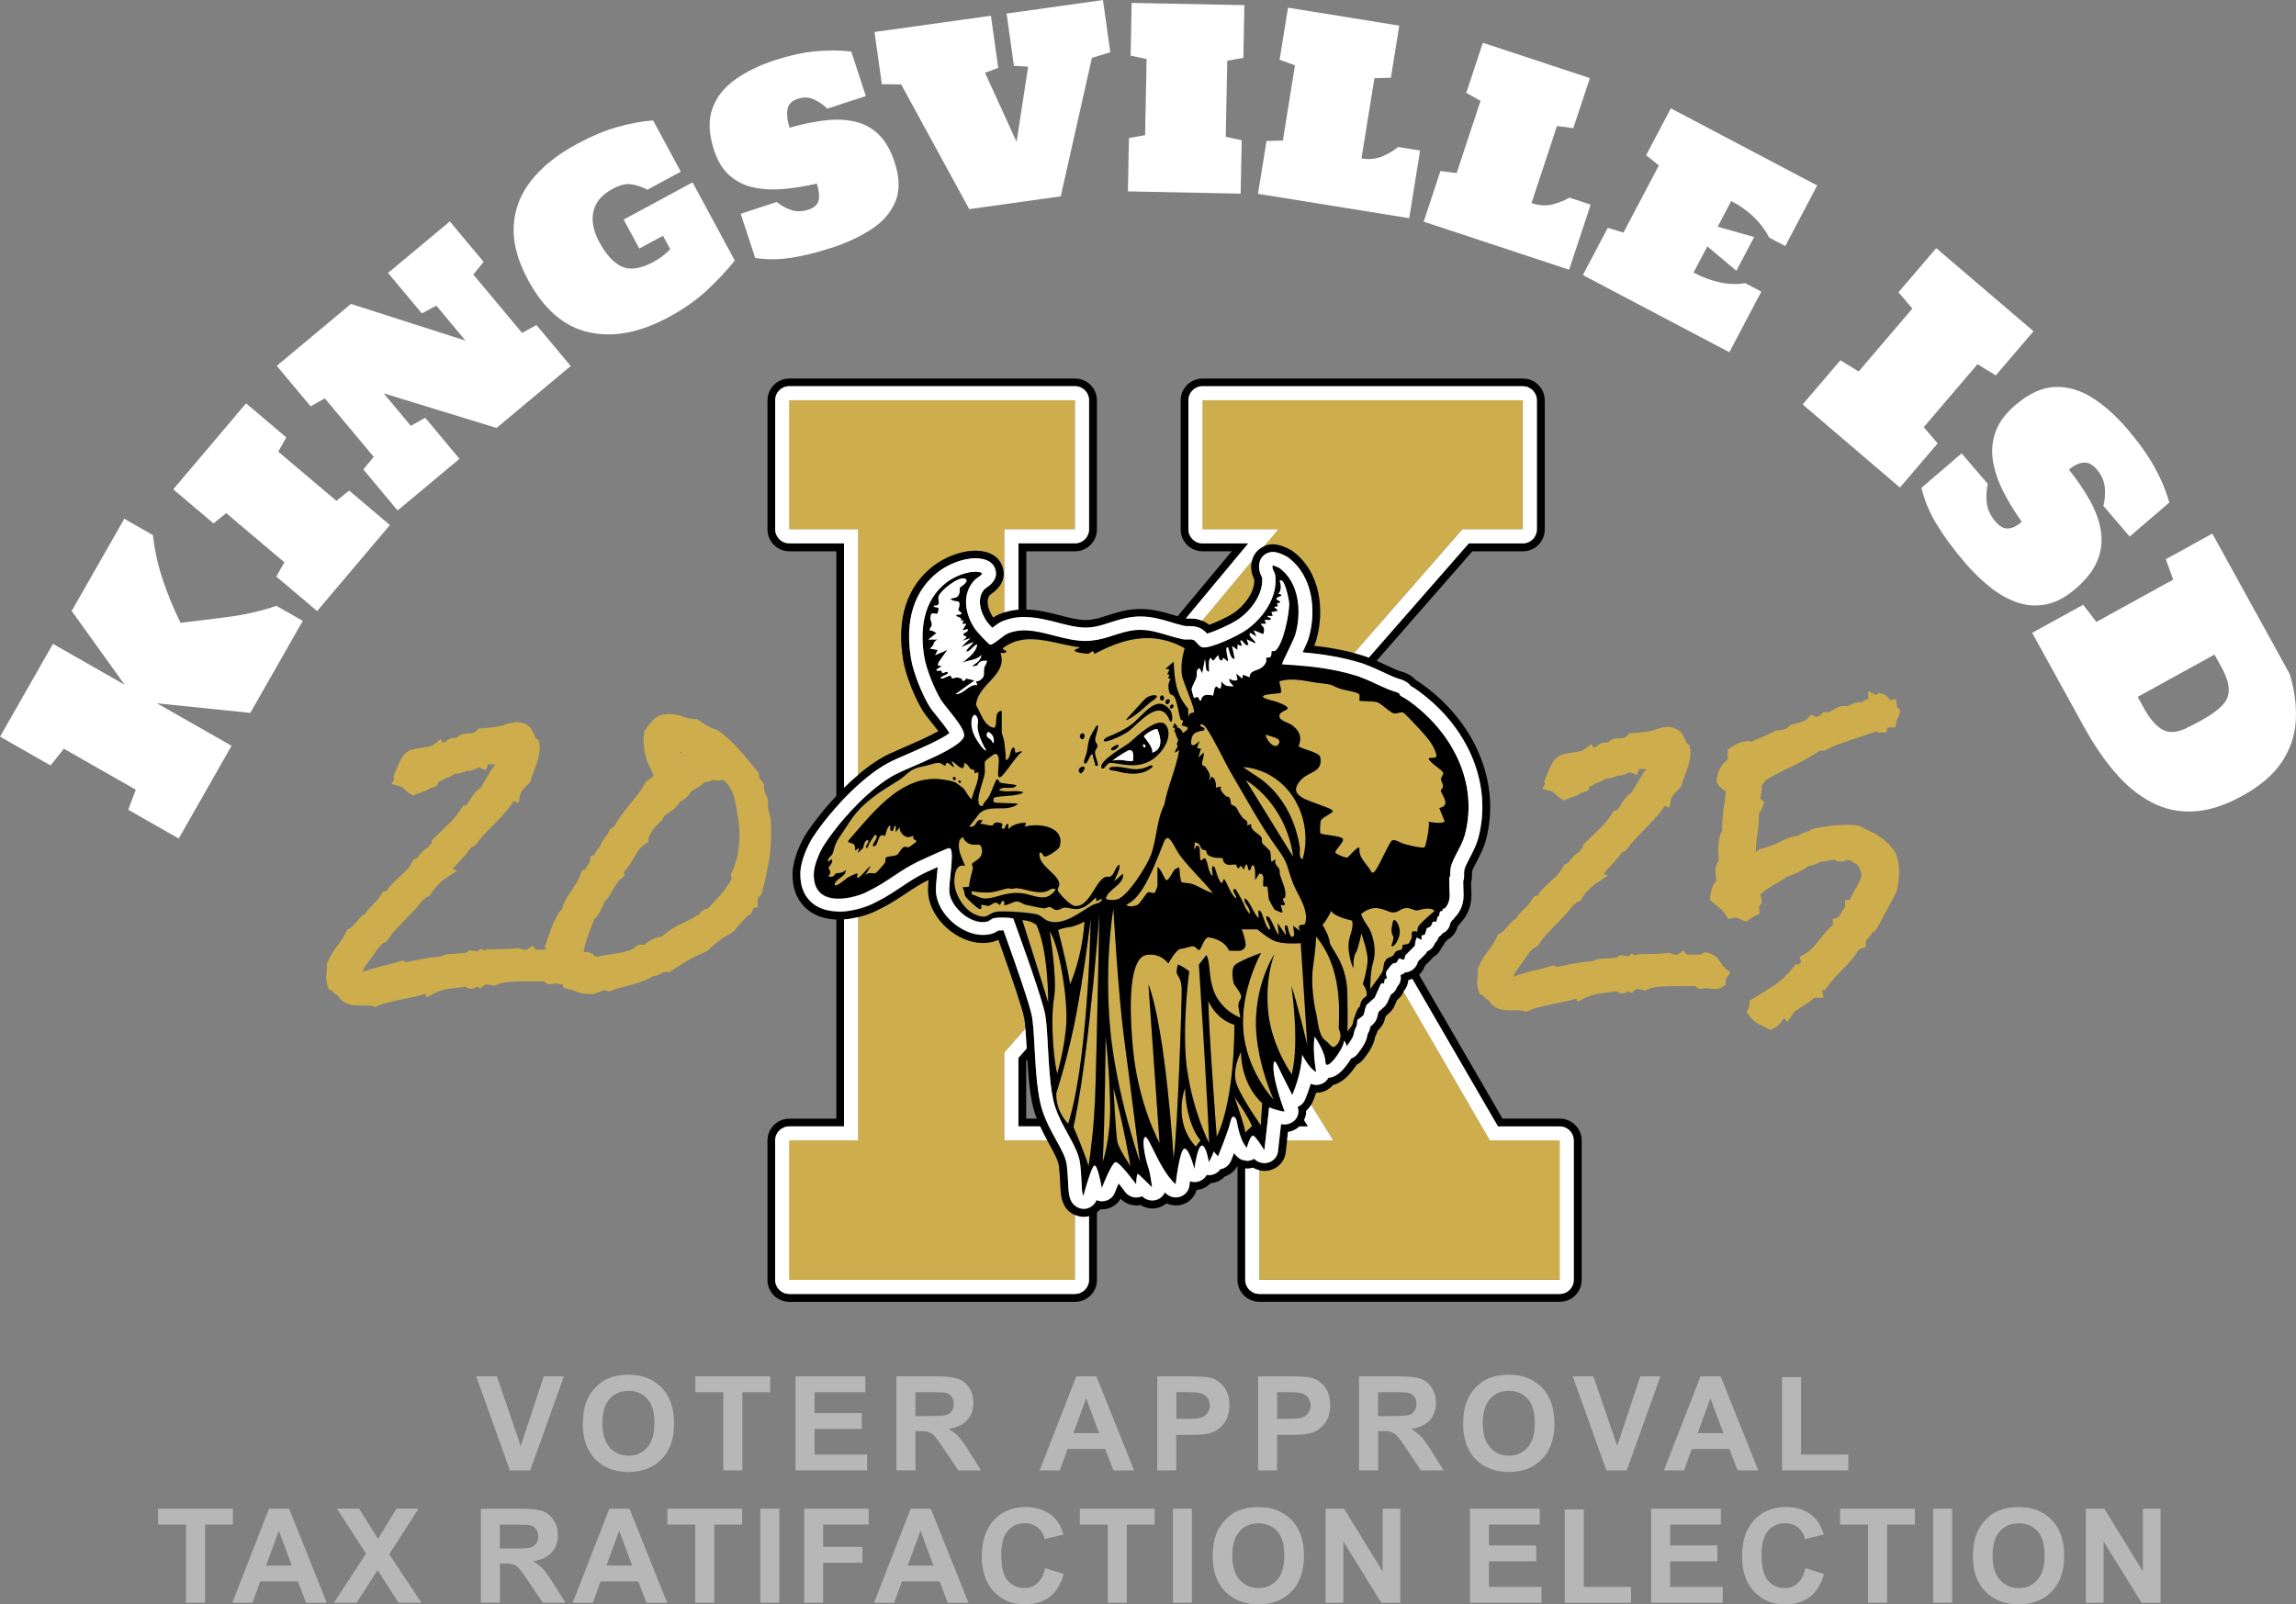 <svg xmlns="http://www.w3.org/2000/svg" id="Layer_2" data-name="Layer 2" viewBox="0 0 379.46 265.23"><rect x="0" y="0" width="379.46" height="265.23" fill="#808080" stroke="none"/><defs><style>      .cls-1 {        fill: none;      }      .cls-2 {        fill: #fff;      }      .cls-3 {        fill: #b6b7b6;      }      .cls-4 {        fill: #cdad4c;      }    </style></defs><g id="Layer_1" data-name="Layer 1"><g><g><path class="cls-2" d="M29.53,138.62l-8.34-4.76,1.25-3.31-11.88-6.77-2.21,2.76-8.34-4.76,8.74-15.34,11.84,6.75-8.74-12.19,8.69-15.24,4.73,2.7c.28,2.52.83,5,1.65,7.43.82,2.44,1.79,4.79,2.92,7.07,2.63-.3,5.31-.63,8.03-.99,2.72-.36,5.32-.97,7.81-1.82l4.36,2.49-8.67,15.21-15.42-1.58,12.32,7.02-8.74,15.34Z"></path><path class="cls-2" d="M52.41,101.02l-6.74-5.7,1.33-2.36-9.61-8.13-2.1,1.7-6.66-5.63,12.03-14.22,6.66,5.63-1.33,2.36,9.61,8.13,2.1-1.7,6.74,5.7-12.03,14.22Z"></path><path class="cls-2" d="M65.71,84.39l-5.66-6.78,1.71-2.09-8.07-9.66-2.36,1.31-5.59-6.69,12.26-10.24,18.93,6.07-4.82-5.78-2.39,1.28-5.59-6.69,10.21-8.52,5.59,6.69-1.71,2.09,8.07,9.66,2.37-1.31,5.66,6.78-12.26,10.24-18.65-5.73,4.49,5.38,2.37-1.34,5.67,6.79-10.23,8.54Z"></path><path class="cls-2" d="M110.53,52.42c-4.79,2.59-9.21,3.42-13.26,2.5-4.05-.92-7.37-3.78-9.97-8.58-1.75-3.23-2.55-6.23-2.4-8.99s1.12-5.27,2.92-7.54c1.8-2.27,4.31-4.27,7.53-6.01,2.32-1.25,4.53-2.18,6.61-2.78,2.08-.6,4.08-.97,5.98-1.11l4.57,8.47-5.51,2.98c-.89-.46-1.77-.76-2.66-.89-.89-.13-1.93.12-3.12.77-1.77.95-2.81,2.2-3.15,3.74-.33,1.54-.01,3.21.96,5.01,1.14,2.11,2.39,3.48,3.76,4.09,1.36.61,3.08.36,5.16-.76.58-.32,1.1-.64,1.54-.98.44-.34.87-.72,1.28-1.14l-1.2-2.22-3.91,2.11-2.59-4.79,11.39-6.15,6.98,12.93c-1.37,1.69-2.91,3.34-4.65,4.95-1.73,1.61-3.82,3.07-6.28,4.4Z"></path><path class="cls-2" d="M137.39,40.97c-2.52.83-4.79,1.38-6.8,1.67-2.01.29-3.94.29-5.78,0l-2.39-7.3,5.95-1.95c.7.58,1.49,1.02,2.38,1.32.88.3,1.83.28,2.86-.05.99-.33,1.56-.86,1.7-1.6.14-.74.03-1.65-.32-2.71-1.79.41-3.56.71-5.32.88-1.76.17-3.41.11-4.94-.2-1.54-.3-2.89-.95-4.05-1.93-1.17-.98-2.06-2.42-2.68-4.31-.85-2.61-.95-4.86-.29-6.76.66-1.9,1.89-3.51,3.71-4.82,1.81-1.32,4.01-2.39,6.59-3.24,2.45-.8,4.72-1.3,6.79-1.49,2.07-.19,4.04-.18,5.89.04l2.41,7.36-6.37,2.08c-.64-.63-1.37-1.13-2.2-1.52s-1.72-.42-2.69-.1c-1.02.33-1.59.94-1.71,1.82s0,1.86.36,2.96c2-.58,3.9-.98,5.71-1.2,1.8-.23,3.47-.17,4.99.16,1.52.33,2.85,1.03,3.98,2.11,1.13,1.07,2.03,2.62,2.69,4.64.83,2.54.87,4.7.12,6.5-.75,1.8-2.06,3.31-3.92,4.54-1.87,1.23-4.09,2.27-6.65,3.11Z"></path><path class="cls-2" d="M160.18,34.57l-11.24-20.61-3.2-.04-1.21-8.63,19.24-2.69,1.21,8.63-2.19.8,5.22,11.42,1.91-12.42-2.35-.16-1.21-8.63,15.93-2.23,1.21,8.63-3.04.92-5.15,22.9-15.12,2.11Z"></path><path class="cls-2" d="M186.41,31.64l.17-8.83,2.67-.46.25-12.59-2.64-.56.17-8.72,18.63.37-.17,8.72-2.66.46-.25,12.59,2.64.56-.18,8.83-18.63-.37Z"></path><path class="cls-2" d="M207.91,32.03l1.41-8.72,2.7-.08,2-12.43-2.54-.92,1.39-8.61,18.39,2.97-1.39,8.61-2.72.08-2.14,13.26c1.28.21,2.43.09,3.45-.34,1.02-.43,1.88-.95,2.59-1.55l3.65.59-1.8,11.18-24.99-4.03Z"></path><path class="cls-2" d="M235.29,36.65l2.77-8.38,2.68.35,3.95-11.95-2.36-1.32,2.74-8.28,17.69,5.84-2.74,8.28-2.7-.36-4.21,12.75c1.23.41,2.39.48,3.46.21s2.01-.64,2.81-1.12l3.51,1.16-3.56,10.76-24.03-7.94Z"></path><path class="cls-2" d="M261.6,45.47l4.12-7.81,2.59.79,5.85-11.1-2.11-1.69,4.09-7.75,24.19,12.75-5.28,10.02-2.68-1.41c-.53-1.11-1.33-2.2-2.39-3.26-1.06-1.06-2.35-1.99-3.86-2.78l-2.24,4.25,6.03,1.7-2.94,5.58-4.8-4.03-2.28,4.33c1.53.8,3.03,1.35,4.5,1.65s2.81.32,4.02.09l2.68,1.41-5.28,10.02-24.19-12.75Z"></path><path class="cls-2" d="M297.92,66.86l6.24-7.3,3.02,1.85,8.88-10.4-2.3-2.69,6.24-7.3,16.08,13.74-6.24,7.3-3.02-1.85-8.88,10.4,2.3,2.69-6.24,7.3-16.08-13.74Z"></path><path class="cls-2" d="M324.69,92.94c-1.79-2.08-3.3-4.12-4.53-6.12-1.24-2-2.1-4.06-2.6-6.18l6.64-5.69,4.33,5.06c-.25,1.03-.3,2.08-.17,3.16.13,1.08.62,2.11,1.45,3.08.67.78,1.36,1.16,2.06,1.12.7-.04,1.45-.4,2.27-1.1-1.16-1.63-2.17-3.28-3.03-4.96-.86-1.68-1.43-3.35-1.72-5.01-.28-1.66-.16-3.28.39-4.85.55-1.57,1.64-3.07,3.29-4.48,2.21-1.89,4.36-2.89,6.47-2.99,2.1-.1,4.16.47,6.18,1.73s3.96,2.99,5.85,5.2c1.87,2.18,3.36,4.26,4.46,6.23s1.93,3.95,2.49,5.94l-6.55,5.62-4.34-5.06c.26-1,.33-2.02.23-3.08-.1-1.06-.55-2.06-1.36-3-.67-.78-1.39-1.15-2.17-1.08-.77.06-1.58.45-2.4,1.16,1.41,1.76,2.59,3.5,3.53,5.21s1.53,3.39,1.77,5.04.04,3.26-.61,4.83-1.85,3.11-3.6,4.62c-1.6,1.37-3.2,2.23-4.79,2.56-1.59.33-3.16.25-4.7-.26s-3.05-1.34-4.53-2.5-2.92-2.55-4.31-4.18Z"></path><path class="cls-2" d="M335.87,104.61l8.41-4.63,2.19,2.83,12.69-6.99-1.22-3.37,7.69-4.24,12.78,23.2c.83,2.73,1.17,5.32,1.01,7.78-.15,2.46-.93,4.73-2.33,6.82s-3.58,3.94-6.52,5.56c-2.91,1.6-5.61,2.46-8.1,2.57s-4.81-.4-6.94-1.53c-2.14-1.13-4.13-2.77-5.97-4.91s-3.56-4.67-5.16-7.58l-8.54-15.5ZM353.3,115.21l1.05,1.9c.91,1.65,1.88,2.8,2.92,3.44,1.03.64,2.31.62,3.82-.06.4-.19.82-.4,1.26-.62s.9-.47,1.38-.73c1.52-.84,2.68-1.65,3.46-2.44.78-.78,1.17-1.69,1.16-2.71,0-1.02-.44-2.32-1.31-3.88l-1.05-1.9-12.69,6.99Z"></path></g><g><g><path class="cls-3" d="M84.27,243.08l-5.56-15.55h3.41l3.94,11.51,3.81-11.51h3.33l-5.57,15.55h-3.35Z"></path><path class="cls-3" d="M96.33,235.4c0-1.58.24-2.91.71-3.99.35-.79.84-1.5,1.45-2.13s1.28-1.1,2.01-1.4c.97-.41,2.09-.62,3.35-.62,2.29,0,4.12.71,5.5,2.13,1.37,1.42,2.06,3.4,2.06,5.93s-.68,4.47-2.05,5.89c-1.37,1.42-3.19,2.13-5.47,2.13s-4.15-.71-5.52-2.12c-1.37-1.41-2.05-3.36-2.05-5.83ZM99.56,235.29c0,1.76.41,3.1,1.22,4s1.85,1.36,3.1,1.36,2.28-.45,3.08-1.35,1.2-2.26,1.2-4.06-.39-3.11-1.17-3.99c-.78-.88-1.82-1.32-3.11-1.32s-2.34.44-3.13,1.33c-.79.89-1.19,2.23-1.19,4.02Z"></path><path class="cls-3" d="M119.54,243.08v-12.92h-4.61v-2.63h12.36v2.63h-4.6v12.92h-3.14Z"></path><path class="cls-3" d="M131.48,243.08v-15.55h11.53v2.63h-8.39v3.45h7.81v2.62h-7.81v4.23h8.69v2.62h-11.83Z"></path><path class="cls-3" d="M148.15,243.08v-15.55h6.61c1.66,0,2.87.14,3.62.42.75.28,1.36.77,1.81,1.49s.68,1.53.68,2.45c0,1.17-.34,2.13-1.03,2.89s-1.71,1.24-3.08,1.44c.68.39,1.24.83,1.68,1.3.44.47,1.04,1.32,1.79,2.53l1.9,3.03h-3.75l-2.27-3.38c-.8-1.21-1.36-1.97-1.65-2.29-.3-.32-.61-.53-.94-.65-.33-.12-.86-.18-1.58-.18h-.64v6.49h-3.14ZM151.29,234.1h2.32c1.51,0,2.45-.06,2.82-.19.38-.13.67-.35.88-.66s.32-.7.32-1.17c0-.52-.14-.95-.42-1.27s-.67-.53-1.18-.61c-.26-.03-1.02-.05-2.29-.05h-2.45v3.95Z"></path><path class="cls-3" d="M187.43,243.08h-3.42l-1.36-3.53h-6.22l-1.28,3.53h-3.33l6.06-15.55h3.32l6.23,15.55ZM181.65,236.92l-2.14-5.77-2.1,5.77h4.24Z"></path><path class="cls-3" d="M191.27,243.08v-15.55h5.04c1.91,0,3.15.08,3.73.23.89.23,1.64.74,2.24,1.52s.9,1.79.9,3.03c0,.95-.17,1.76-.52,2.41-.34.65-.79,1.16-1.32,1.53-.53.37-1.08.62-1.63.74-.75.15-1.84.22-3.26.22h-2.05v5.87h-3.14ZM194.41,230.15v4.41h1.72c1.24,0,2.06-.08,2.48-.24.42-.16.74-.42.98-.76.24-.34.36-.75.36-1.21,0-.57-.17-1.03-.5-1.4-.33-.37-.75-.6-1.26-.69-.37-.07-1.13-.11-2.26-.11h-1.52Z"></path><path class="cls-3" d="M207.93,243.08v-15.55h5.04c1.91,0,3.15.08,3.73.23.89.23,1.64.74,2.24,1.52s.9,1.79.9,3.03c0,.95-.17,1.76-.52,2.41-.34.65-.79,1.16-1.32,1.53-.53.37-1.08.62-1.63.74-.75.15-1.84.22-3.26.22h-2.05v5.87h-3.14ZM211.07,230.15v4.41h1.72c1.24,0,2.06-.08,2.48-.24.42-.16.74-.42.98-.76.24-.34.36-.75.36-1.21,0-.57-.17-1.03-.5-1.4-.33-.37-.75-.6-1.26-.69-.37-.07-1.13-.11-2.26-.11h-1.52Z"></path><path class="cls-3" d="M224.61,243.08v-15.55h6.61c1.66,0,2.87.14,3.62.42.75.28,1.36.77,1.81,1.49s.68,1.53.68,2.45c0,1.17-.34,2.13-1.03,2.89s-1.71,1.24-3.08,1.44c.68.39,1.24.83,1.68,1.3.44.47,1.04,1.32,1.79,2.53l1.9,3.03h-3.75l-2.27-3.38c-.8-1.21-1.36-1.97-1.65-2.29-.3-.32-.61-.53-.94-.65-.33-.12-.86-.18-1.58-.18h-.64v6.49h-3.14ZM227.75,234.1h2.32c1.51,0,2.45-.06,2.82-.19.38-.13.67-.35.88-.66s.32-.7.32-1.17c0-.52-.14-.95-.42-1.27s-.67-.53-1.18-.61c-.26-.03-1.02-.05-2.29-.05h-2.45v3.95Z"></path><path class="cls-3" d="M241.82,235.4c0-1.58.24-2.91.71-3.99.35-.79.84-1.5,1.45-2.13s1.28-1.1,2.01-1.4c.97-.41,2.09-.62,3.35-.62,2.29,0,4.12.71,5.5,2.13,1.37,1.42,2.06,3.4,2.06,5.93s-.68,4.47-2.05,5.89c-1.37,1.42-3.19,2.13-5.47,2.13s-4.15-.71-5.52-2.12c-1.37-1.41-2.05-3.36-2.05-5.83ZM245.06,235.29c0,1.76.41,3.1,1.22,4s1.85,1.36,3.1,1.36,2.28-.45,3.08-1.35,1.2-2.26,1.2-4.06-.39-3.11-1.17-3.99c-.78-.88-1.82-1.32-3.11-1.32s-2.34.44-3.13,1.33c-.79.89-1.19,2.23-1.19,4.02Z"></path><path class="cls-3" d="M265.49,243.08l-5.56-15.55h3.41l3.94,11.51,3.81-11.51h3.33l-5.57,15.55h-3.35Z"></path><path class="cls-3" d="M290.6,243.08h-3.42l-1.36-3.53h-6.22l-1.28,3.53h-3.33l6.06-15.55h3.32l6.23,15.55ZM284.82,236.92l-2.14-5.77-2.1,5.77h4.24Z"></path><path class="cls-3" d="M294.52,243.08v-15.42h3.14v12.8h7.81v2.62h-10.95Z"></path></g><g><path class="cls-3" d="M30.74,264.96v-12.92h-4.61v-2.63h12.36v2.63h-4.6v12.92h-3.14Z"></path><path class="cls-3" d="M54.01,264.96h-3.42l-1.36-3.53h-6.22l-1.28,3.53h-3.33l6.06-15.55h3.32l6.23,15.55ZM48.22,258.81l-2.14-5.77-2.1,5.77h4.24Z"></path><path class="cls-3" d="M55.18,264.96l5.32-8.12-4.82-7.44h3.67l3.12,5,3.06-5h3.64l-4.84,7.55,5.32,8h-3.79l-3.45-5.38-3.46,5.38h-3.77Z"></path><path class="cls-3" d="M79.47,264.96v-15.55h6.61c1.66,0,2.87.14,3.62.42.75.28,1.36.78,1.81,1.49.45.72.68,1.53.68,2.45,0,1.17-.34,2.13-1.03,2.89-.69.76-1.71,1.24-3.08,1.44.68.4,1.24.83,1.68,1.31s1.04,1.32,1.79,2.52l1.9,3.03h-3.75l-2.27-3.38c-.8-1.21-1.36-1.97-1.65-2.29-.3-.31-.61-.53-.94-.65-.33-.12-.86-.18-1.58-.18h-.64v6.49h-3.14ZM82.61,255.99h2.32c1.51,0,2.45-.07,2.82-.19.38-.13.67-.35.88-.66.21-.31.32-.7.32-1.16,0-.53-.14-.95-.42-1.27-.28-.32-.67-.53-1.18-.61-.26-.03-1.02-.05-2.29-.05h-2.45v3.95Z"></path><path class="cls-3" d="M110.26,264.96h-3.42l-1.36-3.53h-6.22l-1.28,3.53h-3.33l6.06-15.55h3.32l6.23,15.55ZM104.47,258.81l-2.14-5.77-2.1,5.77h4.24Z"></path><path class="cls-3" d="M114.9,264.96v-12.92h-4.61v-2.63h12.36v2.63h-4.6v12.92h-3.14Z"></path><path class="cls-3" d="M125.66,264.96v-15.55h3.14v15.55h-3.14Z"></path><path class="cls-3" d="M132.9,264.96v-15.55h10.66v2.63h-7.52v3.68h6.49v2.63h-6.49v6.61h-3.14Z"></path><path class="cls-3" d="M160.06,264.96h-3.42l-1.36-3.53h-6.22l-1.28,3.53h-3.33l6.06-15.55h3.32l6.23,15.55ZM154.27,258.81l-2.14-5.77-2.1,5.77h4.24Z"></path><path class="cls-3" d="M172.76,259.25l3.04.96c-.47,1.7-1.24,2.96-2.33,3.78-1.08.83-2.46,1.24-4.13,1.24-2.07,0-3.76-.71-5.09-2.12-1.33-1.41-1.99-3.34-1.99-5.79,0-2.59.67-4.6,2-6.03s3.09-2.15,5.27-2.15c1.9,0,3.45.56,4.64,1.69.71.67,1.24,1.62,1.59,2.86l-3.11.74c-.18-.8-.57-1.44-1.15-1.91-.58-.47-1.29-.7-2.13-.7-1.15,0-2.09.41-2.81,1.24-.72.83-1.08,2.17-1.08,4.02,0,1.97.35,3.37,1.06,4.2.71.83,1.63,1.25,2.76,1.25.83,0,1.55-.26,2.15-.8s1.03-1.36,1.29-2.5Z"></path><path class="cls-3" d="M183.08,264.96v-12.92h-4.61v-2.63h12.36v2.63h-4.6v12.92h-3.14Z"></path><path class="cls-3" d="M193.85,264.96v-15.55h3.14v15.55h-3.14Z"></path><path class="cls-3" d="M200.43,257.28c0-1.58.24-2.91.71-3.99.35-.79.84-1.5,1.45-2.13.61-.63,1.28-1.1,2.01-1.4.97-.41,2.09-.62,3.35-.62,2.29,0,4.12.71,5.5,2.13,1.37,1.42,2.06,3.4,2.06,5.93s-.68,4.48-2.05,5.89c-1.37,1.42-3.19,2.13-5.47,2.13s-4.15-.71-5.52-2.12-2.05-3.36-2.05-5.83ZM203.66,257.18c0,1.76.41,3.1,1.22,4s1.85,1.36,3.1,1.36,2.28-.45,3.08-1.35,1.2-2.25,1.2-4.06-.39-3.11-1.17-3.99-1.82-1.31-3.11-1.31-2.34.44-3.13,1.33c-.79.89-1.19,2.23-1.19,4.01Z"></path><path class="cls-3" d="M219.08,264.96v-15.55h3.06l6.37,10.39v-10.39h2.92v15.55h-3.15l-6.27-10.14v10.14h-2.92Z"></path><path class="cls-3" d="M242.94,264.96v-15.55h11.53v2.63h-8.39v3.45h7.81v2.62h-7.81v4.23h8.69v2.62h-11.83Z"></path><path class="cls-3" d="M258.61,264.96v-15.42h3.14v12.8h7.81v2.62h-10.95Z"></path><path class="cls-3" d="M272.88,264.96v-15.55h11.53v2.63h-8.39v3.45h7.81v2.62h-7.81v4.23h8.69v2.62h-11.83Z"></path><path class="cls-3" d="M298.41,259.25l3.04.96c-.47,1.7-1.24,2.96-2.33,3.78-1.08.83-2.46,1.24-4.13,1.24-2.07,0-3.76-.71-5.09-2.12-1.33-1.41-1.99-3.34-1.99-5.79,0-2.59.67-4.6,2-6.03s3.09-2.15,5.27-2.15c1.9,0,3.45.56,4.64,1.69.71.67,1.24,1.62,1.59,2.86l-3.11.74c-.18-.8-.57-1.44-1.15-1.91-.58-.47-1.29-.7-2.13-.7-1.15,0-2.09.41-2.81,1.24-.72.83-1.08,2.17-1.08,4.02,0,1.97.35,3.37,1.06,4.2.71.83,1.63,1.25,2.76,1.25.83,0,1.55-.26,2.15-.8s1.03-1.36,1.29-2.5Z"></path><path class="cls-3" d="M308.73,264.96v-12.92h-4.61v-2.63h12.36v2.63h-4.6v12.92h-3.14Z"></path><path class="cls-3" d="M319.49,264.96v-15.55h3.14v15.55h-3.14Z"></path><path class="cls-3" d="M326.07,257.28c0-1.58.24-2.91.71-3.99.35-.79.84-1.5,1.45-2.13.61-.63,1.28-1.1,2.01-1.4.97-.41,2.09-.62,3.35-.62,2.29,0,4.12.71,5.5,2.13,1.37,1.42,2.06,3.4,2.06,5.93s-.68,4.48-2.05,5.89c-1.37,1.42-3.19,2.13-5.47,2.13s-4.15-.71-5.52-2.12-2.05-3.36-2.05-5.83ZM329.31,257.18c0,1.76.41,3.1,1.22,4s1.85,1.36,3.1,1.36,2.28-.45,3.08-1.35,1.2-2.25,1.2-4.06-.39-3.11-1.17-3.99-1.82-1.31-3.11-1.31-2.34.44-3.13,1.33c-.79.89-1.19,2.23-1.19,4.01Z"></path><path class="cls-3" d="M344.73,264.96v-15.55h3.06l6.37,10.39v-10.39h2.92v15.55h-3.15l-6.27-10.14v10.14h-2.92Z"></path></g></g><g><g><path class="cls-1" d="M169.78,175.17l-.18.2v9.55h1.75c-.12-.31-.24-.6-.34-.93-.75-2.3-1.03-5.61-1.23-8.82Z"></path><g><path class="cls-4" d="M175.91,199.28c-.58-1.11-.63-2.18-.69-3.55-.03-.73-.07-1.64-.2-2.85-.11-1.03-.8-2.27-1.6-3.71-.11-.21-.23-.42-.35-.64h-7.07v-14.51l3.47-3.96c-.06-.74-.13-1.36-.21-1.8-.27-1.42-1.93-6.43-4.26-12.91-.3.15-.64.28-1.04.37-.5.11-1.01.17-1.53.17-4.24,0-8.62-3.93-9.03-8.08-.06-.65-.02-1.44.06-2.35-1.44.69-2.45,1.37-3.68,2.19-.9.6-1.84,1.23-3.05,1.92-.43.25-1.68.89-2.16,1.11-.73.34-1.7.68-2.77.94v36.91h-11.38v23.06h47.24v-10.74c-.74-.31-1.37-.84-1.75-1.57Z"></path><path class="cls-4" d="M208.92,90.3c.45-.2.95-.31,1.46-.31,1.37,0,3.02.98,3.23,1.13,4.66,3.41,5.32,9.85,3.91,14.73-.08.26-.19.56-.34.92,2.48.28,4.61.67,6.61,1.2l17.89-20.45h9.98v-21.34h-52.95v21.34h12.52l-2.32,2.78Z"></path><path class="cls-4" d="M246.24,188.53l-14.27-24.59c-.24.53-.6,1-1.07,1.35-.18.4-.34.78-.4.91h0s-.02.05-.02.05c-.2.46-.5.86-.87,1.2l-.63.56-.08.37c-.18.76-.56,1.4-1.24,2.03-.12.44-.26.75-.39.98-.01.06-.03.13-.05.22-.17.96-.77,2.08-1.85,3.44-.31.4-.71.72-1.16.95-.09.13-.17.26-.25.37-.78,1.11-1.97,2.57-3.65,2.98-.19.23-.41.44-.66.61-.61.44-1.34.67-2.1.67-.01,0-.02,0-.03,0-.35,1.01-.64,1.66-.68,1.75-.04.08-.09.15-.14.23l3.66,5.9h-7.63l-.22,1.95c-.17,1.49-1.29,2.7-2.8,3.01-.24.05-.49.07-.73.07-.29,0-.58-.05-.86-.12v18.14h49.66v-23.06h-11.53Z"></path><path class="cls-4" d="M206.89,92.74l-8.24,9.9c.46.19.86.42,1.17.68,1.24-.45,3.13-1.34,3.99-1.91,1.79-1.18,3.57-3.5,3.48-5.56-.27-.57-.73-1.69-.41-3.1Z"></path><path class="cls-4" d="M130.43,87.52h11.38v40.59c1.43-1.21,2.91-2.29,4.39-3.08.75-.4,1.86-.88,3.18-1.45,1.21-.52,4.02-1.74,5.71-2.69-.41-.55-.88-1.14-1.17-1.5-.63-.79-1.13-1.41-1.47-1.97-1.21-2.03-2.74-5.64-3.19-8.35-1.11-6.77.62-12.14,5.01-15.51,1.5-1.16,4.22-2.51,6.93-2.51.28,0,.56.02.83.05,2.64.3,3.46,1.88,3.71,2.8.45,1.65-.22,3.12-2,4.37l-.07.05s-.05.04-.08.05c-.86,1.05-.03,2.87.52,3.67.01.01.03.04.05.06.35-.23.69-.43,1.06-.58.25-.1.51-.19.77-.27v-13.72h11.67v-21.34h-47.24v21.34Z"></path></g><g><path class="cls-4" d="M184.55,158.3c-.02-.31-.04-.61-.06-.9-.02-.31-.04-.61-.06-.91-.08-1.22-.16-2.34-.22-3.27-.12-1.8-.18-2.95-.18-2.95,0,0-.25,1.38-.48,3.71-.11,1.09-.22,2.39-.29,3.86-.02.34-.04.68-.05,1.04-.01.33-.02.67-.03,1.02-.09,2.96-.04,6.42.32,10.15,1.04,10.98,4.94,22.09,4.94,22.09,0,0-1.72-13.73-2.65-20.67-.47-3.46-.9-8.74-1.22-13.16Z"></path><path class="cls-4" d="M234.4,150.46c-.64.17-1.06-.38-1.95-.36-.89.02-1.31.72-2.15.72-.74,0-1.03-.35-2.11-.6-.14-.03-.29-.06-.46-.09-.12-.02-.23-.01-.34-.02-.24,0-.48.01-.71.07-.99.24-1.72.92-1.72.92,0,0,.07.55,1.09,2.02.39.57.7,1.32.89,2.13.31,1.28.36,2.7.02,3.74-.54,1.69-.49,4.51-.49,4.51l1.44-1.97s.35-.52.52-.81c.17-.29.32-1.33.32-1.47,0-.09.14-.29.25-.46.06-.09.11-.17.12-.21.02-.12.57-.29.92-.48.35-.19.37-.43.57-.69.06-.08.12-.13.18-.17.15-.1.35-.13.63-.2.01,0,.02,0,.03,0,.38-.11.32-.4.34-.64,0-.03,0-.05,0-.08.05-.24.67-.14.94-.29.27-.14.22-.29.49-.74.27-.45.02-.83.17-1.19.15-.36.74-.05.82-.12.07-.07.05-.17.15-.69.1-.52,2.75-2.71,2.75-2.71-.49-.71-2.05-.31-2.7-.14ZM230.72,155.88c-.15.23-.31.41-.46.49-.06.03-.12.05-.17.06-.18,0-.13-.17-.04-.43.09-.25.22-.57.23-.89,0-.2-.03-.4-.16-.57,0,0-.25-.61-.11-1.17,0-.02,0-.04,0-.07.18-.57.1-1.31.49-1.19.4.13.91,1.3.81,2.19-.03.28-.13.6-.25.9-.1.25-.22.48-.35.67Z"></path><path class="cls-4" d="M238.17,130.75c-.02-.26.31-.45.35-.65.07-.41-.32-.9-.32-1.3,0-.4.41-.71.36-1-.1-.53-2.18-1.63-2.43-2.4.3-.24,1.2.07,1.33-.44-.33-1.71-1.55-3.01-2.68-4.28-.33-.37-2.64-2.82-2.83-2.88-.51-.16-1.02.22-1.48.15-.66-.09-2.08-1.61-2.79-1.85-.64-.22-2.87-.16-2.97-.27-.09-.09.13-.79-.03-1.04-.14-.23-.84-.41-1.55-.56-.25-.05-.5-.1-.72-.15-.3-.06-.56-.12-.71-.17,0,0-.02,0-.02,0-1.53-.52-1.14-.65-2.33-.83-.25-.04-.56-.08-.98-.12-2.24-.24-4.49-1.02-6.78-.36-.03,0-.06.01-.09.02-.02.02-.02.07-.01.14.04.41.45,1.55.22,1.78-.09.09-2.04.22-2.46.33-1.69.45,1.45,1.03,1.74,1.14,3.5,1.33,1.09,1.25.63,1.98-.65,1.01,1.07,1.36,1.85,1.83.06.03.12.07.17.11.72.57,1.13,1.14,1.25,1.79.06.32.05.66-.04,1.03-.05.2-.11.41-.2.62.08.07.2.13.34.2.98.46,3.1.88,3.25,1.63.43,2.17-1.36,2.34-2.65,3.25-.18.13-.34.27-.49.43-.03.03-.07.05-.1.09-.13.16-.24.3-.34.44-.8,1.15-.49,1.89.92,2.64.17.09.46.21.82.35.29.11.61.23.95.36.31.12.63.23.95.35.91.34,1.72.65,1.85.79.23.24.19.26-.04.45-.18.15-.49.32-.81.51-.19.11-.38.23-.54.35-.19.14-.34.28-.41.43-.01.02-.02.06-.03.1-.13.45-.18,1.83-.05,2.02.08.13.7.21,1.41.31.27.04.54.07.81.12.31.05.6.1.84.17.3.08.54.17.62.29.11.15.03.36-.11.6-.11.18-.25.38-.41.58-.15.19-.3.38-.43.55-.15.2-.26.39-.28.54,0,.12.46.38.93.58.34.15.7.26.91.28.07,0,.12,0,.16,0,.07-.03.21-.16.38-.34.53-.55,1.39-1.52,1.62-1.27-.22,1.71,1.34,2.72,2.02,4.08.47.09.59-.31.81-.62.55-.77,2.12-4.41,2.55-4.67.46-.28,1.34.37,1.92.54,1.06.3,2.32.63,3.43.63.24-.15.97-3.71.7-4.27.79.14,1.85.34,2.62.02.02,0,.04-.02.06-.03l-.9-2.26c2.08-.42.3-2.26.26-2.83Z"></path><path class="cls-4" d="M205.1,173.93s-1.63,2.99-.69,5.42c.65,1.66,2.27,4.2,3.23,5.63.16.24.29.44.41.6.2.29.32.47.32.47l.03-.47.04-.64.17-2.54s-3.41-2.76-3.51-8.46Z"></path><path class="cls-4" d="M176.25,168.65c0-.28.01-.57,0-.88,0-.3-.01-.62-.03-.95-.01-.3-.03-.61-.05-.92-.07-1-.18-2.07-.33-3.14-.5-3.67-1.41-7.41-2.37-8.79,0,0,1.21,7.37.78,10.61-.01.09-.02.19-.03.27-.17.96-.26,2.23-.29,3.62,0,.32,0,.65,0,.98,0,.32,0,.64.02.96.07,2.58.34,5.28.77,7.08,0,0,1.39-4.51,1.53-8.84Z"></path><path class="cls-4" d="M184.66,188.75c.25,1.19,2.18,4.04,2.18,4.04,0,0-1.24-7.36-2.82-12.92,0,0,.4,7.7.64,8.88Z"></path><path class="cls-4" d="M197.63,189.56l.79-1.05s-2.38-2.42-2.57-8.65c0,0-2.13,5.46,1.78,9.69Z"></path><path class="cls-4" d="M182.73,171.46s-.1,13.73-.49,20.67c0,0,1.34-3.71,1.24-9.5-.1-5.8-.74-11.17-.74-11.17Z"></path><path class="cls-4" d="M204.01,169.41c-3.07-.9-4.31-3.94-4.31-3.94.05,4.89,1.39,22.47,1.39,22.47,3.07-6.41,2.92-18.53,2.92-18.53Z"></path><path class="cls-4" d="M176.84,162.71s.34-.7.77-1.97c.6-1.76,1.36-4.64,1.65-8.38,0,0-1.53.81-2.47.9s-1.92.48-1.92.48c0,0,1.34,5.1,1.84,8.05.06.34.11.66.14.93Z"></path><path class="cls-4" d="M180.88,160.53c-.03.36-.07.73-.1,1.1-.03.36-.07.73-.11,1.1-.71,7.2-1.74,16.18-2.97,22.2-.04.22-.09.43-.13.64-.05.22-.09.44-.14.64,0,.04-.02.08-.02.11,0,0,1.71,3.9,2.5,6.46,0,0,.03-.17.07-.48.11-.77.34-2.4.55-4.48.04-.42.08-.85.13-1.3.12-1.32.23-2.76.29-4.23.14-3.12.36-12.74.52-20.48,0-.34.01-.67.02-1,0-.34.01-.67.02-1,.03-1.3.05-2.52.07-3.61.06-3.07.1-5.13.1-5.13,0,0-.16,2.18-.45,5.53-.1,1.18-.22,2.5-.36,3.93Z"></path><path class="cls-4" d="M211.36,122.93c.16-.29.09-.5-.08-.67-.43-.44-1.63-.57-2.06-.83-.2.25.49,1.46,1.2,1.82.34.17.69.14.94-.31Z"></path><path class="cls-4" d="M179.8,162.75c.02-.36.04-.71.06-1.05.08-1.34.14-2.6.19-3.74.16-3.67.2-6.12.2-6.12,0,0-.34,2.94-.92,6.94-.19,1.33-.41,2.77-.66,4.27-.07.4-.13.8-.2,1.21-.07.4-.14.81-.21,1.22-.09.54-.19,1.08-.29,1.61-1.39,7.51-3.41,13.59-3.41,13.59-.09,1.95.67,3.4,1.27,4.25.21.3.39.51.52.64.11.11.18.19.18.19.02-.06.04-.13.06-.19.06-.21.13-.42.19-.64,1.6-5.63,2.47-14.14,2.94-21.12.02-.36.05-.71.07-1.06Z"></path><path class="cls-4" d="M206.52,185.31c-.45-.86-1.28-2.3-2.51-3.92,0,0,1.04,2.85,1.53,4.62.08.3.15.56.19.78.04.19.06.34.06.45l1.14-1.09s-.05-.1-.12-.26c-.07-.14-.16-.32-.29-.57Z"></path><path class="cls-4" d="M217.52,154.83s-.05,1.81-.49,4.85c-.45,3.04.2,6.6.49,7.84.3,1.24.4,3.66,1.44,4.42,1.04.76,1.14,1.62,1.93.86.79-.76.79-1.95.45-2.52-.35-.57,1.29-9.31-3.81-15.44Z"></path><path class="cls-4" d="M205.87,128.95l7.84,12.69c-.56-4.95-3.47-9.97-7.84-12.69Z"></path><path class="cls-4" d="M224.99,154.3s-.54,2.71-.94,3.23c-.4.52-.4,2.57-.4,2.57,0,0-1.29-3.04-.54-5.27.74-2.23.3-2.66.3-2.66,0,0-2.82-.57-3.41-1.57,0,0-.74,1.62-1.44,2.28,0,0,1.09,1.76,1.19,2.85.1,1.09,2.82,3.28,2.92,8.46.1,5.18,0,6.32,0,6.32,0,0,.89-.9.94-1.38.05-.48.35-1.24.35-1.24,0,0,.3-1.05.64-1.33s.1-.76.64-1.38c.54-.62.69-.19.64-1s-.64-1.47-.64-1.47c0,0,.77-2.54.79-4.01.02-1.47-1.04-4.39-1.04-4.39Z"></path><path class="cls-4" d="M168.08,146.82c-.49-.05-.96.29-1.42-.02-2.63.68-2.79.92-5.65.58-.75-.09-.37-.23-.4.49.54.03,1.28.64,2.14.65,1.87.03,3.42-1.21,6.24-.85,1.94.25,3.95,1.7,5.51-.66-.76-.37-1.12.26-1.73.38-1.75.35-3.08-.42-4.69-.58Z"></path><path class="cls-4" d="M164.11,120.32c.4.1.41-.29.47-.56.15-.76-.18-2.1.96-2.21v3.55c0,.21.36,1.1.42,1.54.02.12.03.24.04.36.12.9.23,1.82.21,2.73.95-.37.54-1.55,1.23-2.15.38.14.28.81.34.86.1.09.31-.01.54-.1.23-.09.47-.17.58,0-.16.08-.36.26-.58.51-.69.76-1.63,2.15-2.32,2.98-.35.42-.64.71-.8.7-.79-.04.66-4.11-.86-3.85-.1.02-1.44,1.05-1.52,1.16-.21.3,0,1.47-.09,2.05-.23,1.36-1.36,3.81-.96,5.02.09.28.32.42.63.36.15-.61.68-.94,1.02-1.5.29-.48,1.11-2.7,1.23-2.8.41-.37.42.37.6.43.2.06.47.11.75.15.67.1,1.47.16,2,.28-.36.64-1.26.4-2,.44-.37.02-.71.1-.91.41.3.1.6.14.91.16.79.06,1.58-.05,2.32,0,.22.02.44.06.64.12.05.02.11.02.16.04-.04.05-.1.09-.16.13-.16.1-.38.17-.64.23-.64.15-1.53.22-2.32.28-.88.07-1.64.14-1.81.33-.02.02-.02.62,0,.64.14.14.94.17,1.81.19.93.02,1.92.02,2.23.14-.67.52-1.44.67-2.23.71-1.48.08-3.03-.21-4.17.89l-1.67,2.16c1.47.21.84-1.38,2.24-1.07l-.45.64c.67-.13,1.49.35,2.09.22.13-.03.14-.74,1.35-.4.57.16.05.76.14.83.24.17.37.15.46.06.22-.21.19-.87.66-.7v.86c.53-.72,1.66-1.03,2.58-1.08.67-.04.11.39.11.65.34-.1.73-.17,1.13-.21,2.42-.24,5.51.7,4.65,3.5-.15.5-1.9,1.57-2.34,1.63-.52.07-.4-.86-.97-.62-.02.09-.02.17-.03.26-.06,1.89,2.93,3.19,3.26,4.7.13.61-.34.93-.21,1.28.21.56,2.05,2.43,2.73,2.54,2.47.37,3.41-4.04,5.07-4.75.33-.14.66.03.94-.14.7-.43.72-1.56,1.45-1.95.07,1.03-.57,1.88-.89,2.8l1.46-1.29c.25,1.79-2.32,2.51-2.8,3.98-.17.54,1.55.36,1.86.28,1.77-.52,4.85-5.51,5.51-7.19,1.05-2.71.94-5.83,2.27-8.47.56-3.08,1.96-5.96,2.46-9.03l-.67.43c-.04-.42.29-.71.45-1.08-.21-.14-.21-.41,0-.82.01-.06.03-.12.06-.18-.12-.24-.3-.66-.43-1.07-.04-.11-.07-.21-.09-.31-.01.01-.03.03-.04.04-.16.09.03-.52.01-.6.04-.34-.1-.09-.25-.01-.15.03.04-.46.06-.54.04-.19.22-.41.31-.14.02.06-.02.19,0,.23h0s.24-.12.25,0c0,.03,0,.09,0,.12-.02.07-.03.15-.05.23.1-.01.23,0,.38.04.25.29.52.36.56.86,1.93-1.14.04-1.14-.11-1.29-.1-.1.23-.54.23-.73,0-.12-.38-.11-.44-.29-.34-1.02-.5-2.74-1.03-3.71-.18-.33-.66-.3-.78-.59-.23-.6-.36-1.85.22-2.31-.82-.14-.16-.6-.27-.72-.25-.3-.6.41.04-.88l-.67-.11,1.34-1.19c.14,2.95.33,5.38,2.37,7.74l.08,1.59c.02-1.01.79-.84.9-.95.34-.33-1.86-5.16-1.98-6.14-.2-1.52.04-3.01.45-4.47-.2-.12-.42-.22-.63-.33-.72-.37-1.48-.67-2.28-.89-.23-.06-.46-.12-.69-.17-.24-.05-.49-.09-.73-.13-.32-.05-.64-.1-.95-.12-3.55-.23-6.65,1.01-9.63,2.58-.27-.94-.54-.07-1.11-.03-.21.02-2.46-.21-2.14-.62l.89-.43c-2.86-.35-6.02-1.53-8.93-1.32-.22.02-.43.04-.64.08-.22.03-.43.08-.64.13-.8.19-1.58.53-2.32,1.06-.08.06-.16.1-.23.16-.09.17.07.25.23.33.21.09.44.18.21.42-.03.03-.11.05-.21.06-.22.03-.55.01-.68-.06,1.35,3.79-3.75,5.15-4.02,8.73.76,1.13,1.23,3.33,2.82,3.72ZM178.64,127.87c-.9-.5.17-1.44.56-1.07.22.21-.26.93-.56,1.07ZM190.33,126.92c-.8.66-1.8.98-3.03.98-.83,0-1.76-.15-2.8-.44-.11-.02-.23-.03-.35-.05-.2-.03-.38-.05-.53-.09-.14-.03-.23-.09-.27-.16-.02-.04-.03-.09-.02-.13v-.02c.09-.16.38-.21.55-.23.88-.06,1.6.07,2.3.2,1.15.21,2.24.42,3.8-.38.29-.1.43-.1.49,0,.08.12-.08.26-.15.32ZM190.18,125.72c-2.06,1.17-3.85.77-6.05.43-.32-.05-.59-.06-.79-.05-.14.11-.26.2-.33.26-.18.16-.67.91-.9.64-.87-1.02,3.73-3.61,4.36-4.09.97-.73,5.15-5.04,6.34-2.85,1.06,1.95-.92,4.68-2.64,5.65ZM184.8,123.14c.27.26-.67,1.1-1.12.86-.37-.29.99-.98,1.12-.86ZM193.6,119.29c-.08.07-.19-.03-.3-.25-1.58-3.94-5.08.54-6.89,1.92l-.03.02c-.96.61-2.48,1.33-3.52,1.55-.74.11-.45-.43.2-.72,1.47-.58,2.97-1.27,4.19-2.25,1.25-1.05,2.67-2.97,4.14-3.21.75-.13,1.47.37,1.92.91.38.42.58,1.62.29,2.02ZM186.12,119.03s.09-.17.27-.36c.58-.63,1.28-1.39,1.88-2.05.61-.62,1.07-1.35,1.82-1.55.31-.1.77-.23,1.06-.06h.02c.24.38-1.04,1-1.29,1.3-1.01.89-2.06,1.88-3.23,2.52-.16.07-.42.26-.52.2ZM191.86,115.04l.03-.02c.48-.3.66.66.27.79-.42.09-.6-.54-.3-.77ZM193.68,116.48h.03c.48-.01.16.74-.17.67-.34-.11-.18-.64.14-.67ZM193,115.61h.04c.57-.02.2.89-.2.8-.4-.14-.22-.77.17-.8ZM181.4,123.42c-.04.23-.38.43-.42.9-.06.73.5,1.52.47,2.26-.62.1-.38-.13-.5-.47-.17-.47-.26-.99-.39-1.46-.5,0-.85,2.02-1.34,1.5-.02-.02-.03-.06-.04-.11-.05-.38.41-1.4.47-1.73.28-1.72.21-2.11,1.25-3.75.15-.23.22-.59.56-.64.11.76-.5,1.78-.44,2.47.03.37.4.7.39.99,0,.02,0,.03,0,.05ZM178.87,122.22c-.09,0-.18-.06-.25-.15-.12-.15-.2-.38-.11-.55.1-.19.38-.37.59-.25l.03.02s.03.07.05.11c.13.26-.01.78-.31.82Z"></path><path class="cls-4" d="M209.35,129.59c3.1,2.77,4.83,6.48,5.46,10.47.1.66-.27,1.68.47,2.02.68-2.3.62-4.72-.03-6.96-.56-1.93-1.58-3.72-2.98-5.14-1.74-1.76-4.06-2.96-6.85-3.18,1.27.96,2.74,1.72,3.93,2.79Z"></path><path class="cls-4" d="M181.11,148.31c-.86.86-1.8,1.85-3.14,1.94-.77.05-1.41-.28-2.01-.24-.46.03-.72.35-1.21.39-.62.05-.97-.48-1.26-.51-.27-.02-.61.29-1.04.24-.51-.05-2.14-.45-2.94-.59-.37-.06-.86-.51-1.47-.55-.49-.03-1.86.8-2.06.6-.09-.08.15-.56-.12-.65-.48-.16-.42.65-.67.64-.05,0-.28-.39-.63-.39-.44,0-.88.5-1.2.54-.3.04-1.04-.28-1.19-.15-.09.08.21.85-.34.64-.35-.13-2.11-1.71-2.3-2.1-.2-.42-.12-1.06-.5-1.45l1.12-.1c.08-1.16.4-1.97.62-2.96.07-.29-.17-.6-.13-.79.09-.41,1.79-.75,1.65-2.29-.16-1.81-1.31-.17-2.72-1.49-.59-.55-.13-1.08-.99-.22-.43,1.73.34,2.76.9,4.3-1.45-.4-1.7,1.23-1.77,2.29-.15,2.08,1.5,4.97,3.56,5.78,2.03.79,1.89-.21,3.3-.49,1.11-.22,5.72.11,6.84.43.71.21,1.12.83,1.81,1.08,2.49.87,5.24-1.46,7.24-2.6.56-.32,1.65-.31,1.64-1.11l-.89.43-.11-.65Z"></path><path class="cls-4" d="M168.96,152.1s3.34,10.44,4.28,13.64c0,.01,0,.03.01.04,0,0,0-.03,0-.05,0-.53.02-8.63-1.95-12.86,0,0-.92-.74-2.34-.78Z"></path><path class="cls-4" d="M214.98,155.9s-3.17.28-4.59-.48c-1.42-.76-2.57-1.8-2.57-1.8h-2.64c.2.19.69,2.03.69,2.53s-.43.82-.69.95c-.26.13-2.05.03-2.05.03-.73-1.68-2.8-2.15-3.46-2.19-.04,0-.07.03-.11.04-.61.18-1.07,2.05-1.38,2.05-.04,0-.06-.02-.09-.03-.25-.07-.35-.37-.7-.54-.1-.05-.24-.05-.41-.03-.19.03-.42.09-.66.15-.39.11-.8.23-1.17.26-.79.06-2.05,2.41-2.05,2.41,0,0-1.32-1.84-3.66-1.39-2.34.44-3.07,5.95-2.21,15.33.86,9.38,4.42,15.77,4.42,15.77-.53-7.52-1.85-26.26-1.85-26.26,2.87,7.51,4.16,28.74,4.16,28.74.64-3.9,1.39-26.32,1.34-27.98-.05-1.66-.64-2.14-.79-2.52-.15-.38.15-1.52.15-1.52,1.04.43,1.88,1.14,1.88,1.14,0,0-1.29,9.5-.35,16.34.94,6.84,3.61,12.05,3.61,12.05-.14-5.48-1.58-27.97-1.68-29.46,0-.05,0-.08,0-.08l.4-.51.42-.54.41-.52c.28.48.38,1.15.46,1.93.05.46.1.96.16,1.48.07.58.19,1.19.36,1.81.16.57.37,1.14.69,1.7.47.83,1.03,1.46,1.57,1.95.5.45.98.78,1.38,1.01.59.33,1.01.46,1.01.46,0,0,0-.04-.02-.1-.04-.2-.16-.74-.28-1.52-.15-1,.2-1.09.4-1.66.2-.57-.89-1.81-1.14-2.23-.1-.17-.19-.56-.24-1.03-.08-.71-.06-1.58.24-2.02.49-.71,4.45-2.14,4.45-2.14,0,0-1.82,3.21-2.62,7.51-.22,1.2-.37,2.48-.37,3.81,0,.43.01.86.04,1.29,0,.14.01.27.02.41.04.37.09.73.14,1.09.97,6.14,4.86,10.15,4.86,10.15,0,0-1.02-2.2-1.85-5.3-.17-.63-.33-1.3-.48-2-.12-.55-.21-1.13-.3-1.71-.21-1.38-.33-2.83-.29-4.27,0-.19.02-.36.03-.55.33-6.24,3.02-10.22,3.02-10.22,0,0-1.55,3.52-1.06,9.31.27,3.13,1.39,5.96,2.37,7.91.83,1.65,1.56,2.67,1.56,2.67,0-.04.02-.08.02-.12,1.3-5.43-.09-14.48-.09-14.48.79,2.06,2.64,9.79,2.64,9.79l-1.09-16.91Z"></path><path class="cls-4" d="M198.92,120.78c-.1.1-1.67-.01-1.97,1.23-.4,1.63.38,1.45,1.3.49l-.44,1.18.67.11-.45,1.5.89-.86c.16.61-.37,1.46-.23,2,.05.19.42.22.54.39.5.74.94,1.27.59,2.13.39.1.05-.65.56-.43.5.22.63,1.23.57,1.72l.89-.21c-.42.45.3,1.16.69,1.56.16.17.49.12.58.22.36.37.29,1.17.35,1.2.37.2.73.19,1.06.85.27.54.44.84.9,1.39.31.37.91.33.69,1.23l.67-.22c-.18,1.08,1.35,1.6,1.68,2.16.2.33.02.75.17,1.02.08.14,1.22,1.14,1.28,1.29.12.31.14,1.66.23,1.77l.67-.43c-.31.86.46,1.19.62,1.66.1.28.01.65.12.96.34,1.04,1.12,2.62.83,3.69-.08.28-.76-.2,0,1.1-.16.4-.65.08-.67.11-.13.24.32.94.22,1.29-.05.05-1.23-.43-1.28-.48-.07-.06-.87-1.51-.9-1.61-.14-.39-.21-2.08-.31-2.19-.1-.1-.6.1-.66-.14-.14-.66.46-2.02-.66-2.03l-.67,1.07c0-.46.07-2.1-.23-2.36-.56-.5-.33,1.16-.89.64-.11-.1-.03-.9-.45-.86l-.34.86c-.58-1.21-.64-.2-.9-.22-.18-.01-.25-.53-.38-.61-.24-.15-1.37.38-1.96-.37-.15-.19-.17-.64-.27-.72-.1-.08-1.65.15-2.43-.56-.23-.21-.17-.56-.29-.68-.13-.13-.5-.05-.71-.28-.32-.35-.16-.92-1.13-1.07l-.11,1.07c.36.09.16-.3.26-.37,1.06-.73.44,1.86.86,2.31.28,0,.5-.68.79-.22.38.61.4,2.17,1.12,2.8.12-.06-.41-2.21.33-1.5.08.07.46,1.51.68,1.94.44.86.44,1.01.9,0,.64,1,.98,2.2,1.79,3.12.57.23-.16-.82-.18-.9-.09-.31-.16-.59.29-.5.37.55.7,1.14,1.01,1.72.52.97.52,1.44,1.34,2.37.18-.93-.69-1.44-.87-2.23.01-.08,0-.19-.03-.35.83.14,1.58,2.72,2.35,3.23.17-.02-.38-1.74.33-1.07.39.36.75,2.54,1.46,3.01.28-.13.03-.6-.05-.82-.06-.18-.9-1.68-.18-1.33.6.29,1.18,2.51,1.8,3.01l-.22-1.94,1.34,1.94c.27-.11-.56-1.79.22-1.51.21.08.44,2.78,1.23,1.51-.12-.34-.1-1.09-.22-1.5l1.12.86c-.59-1.52.7-.65.87-1.21.69-2.26-1.22-4.69-1.99-6.64-1.11-2.79-.62-3.08-2.56-5.72-2.65-3.6-5.15-8.25-7.48-12.18-1.38-2.34-2.85-5.64-4.26-7.74-.66-.99-1.3-.72-.93-.28.03.04.93.18.44.65Z"></path><path class="cls-4" d="M158.43,129.75c.16.12.32.24.48.36.09.07.19.13.27.21.55.53.79,1.42,1.42,1.86.32-1.52,1.23-2.93,1.12-4.52l-.67.22c.21-.86-.41-.55-.59-.71-.33-.29-.47-.83-1.09-1.01.04,2.16-1.75-.57-2.13-.21,1.11,1.81-.23.33-.56.21-.43-.15-.29.43-.45.44-.35,0-.57-.47-1.12-.46-.7.01-1.51.37-2.2.51-.82.16-1.67.34-2.37.81-.68.45-1.21,1.07-1.91,1.5-.72.44-1.44.9-2.15,1.35-1.43.91-2.8,1.91-4.02,3.08-.25.24-.45.47-.66.7-.88.98-1.45,1.93-2.27,3.16-.02.03-.03.05-.05.08-.26.39-.47.69-.64.95-.28.41-.48.71-.64,1.08-.18.39-.33.87-.54,1.67-.13.51-.99.82-.8,1.5l.56-.43c.48.4-.49,1.18-.49,1.4,0,.28.7.65-.07,1.4,1.01.31,1.03-.3,1.28-.44.02-.01.04-.02.07-.02.18-.07.4-.07.64-.1.22-.02.44-.08.64-.23.1-.07.19-.16.27-.28.05.33-.08.59-.27.81-.18.2-.41.38-.64.54-.24.17-.47.34-.64.54-.1.11-.18.23-.22.37-.09.31.02.38.22.32.17-.05.4-.18.64-.34.22-.15.44-.32.64-.47.31-.24.56-.45.61-.48.26-.15,1.06-.52,1.35-.64.65-.26-.11.8.36.66.03,0,.05,0,.08-.02.54-.26,1.42-1.55,2.02-1.93l-1.01,1.72c.63-.9,1.34-.36,1.79-.53.23-.09,1.42-1.44,1.59-1.73.19-.31-.09-.67.2-.86.39-.26,1.32-.16,1.79-.44.34-.21.66-1.09,1.14-1.28.29-.11.58.11.88,0,.08-.03,1.1-.8,1.13-.86.17-.32-.28-.28-.43-.5-.09-.12.03-.42-.02-.47-.06-.06-.65.22-.96.18-.69-.09-1.47-.97-1.28-1.68l-.67.86v-1.07c-.45-.02-.27.78-.56.86-.63.18-.16-.98-.44-.86-.46.18-.71,1.66-.8,1.71-.05.03-.43-.34-.77,0-.44.45-.47,1.97-1.24,1.62-.05-.4,1.28-1.73.34-1.82-.47.71-.93,1.35-1.24,2.15,0-.01-.23.03-.22-.12.05-.44.63-.81.33-1.18-.57.04-.72.87-.78,1.29l-.87.84-.02.02.02-.09.2-.76-.2.13-.47.3c0-.28.02-.61-.11-.86-.27-.51-1.21-.26-1.01-.75.21-.24.42-.48.63-.73.28-.33.56-.66.85-.99.04-.04.08-.09.12-.13.25-.3.51-.59.76-.88.3-.35.61-.69.92-1.03.31-.34.63-.68.95-1.02.32-.34.65-.67.99-.99.34-.32.68-.64,1.03-.94.35-.3.71-.59,1.08-.87.36-.27.74-.53,1.12-.78.38-.24.77-.46,1.17-.67.39-.2.8-.38,1.22-.54.41-.15.83-.28,1.26-.39.43-.1.87-.17,1.32-.21.46-.04.91-.05,1.37-.02.24.01.47.04.71.07.29.04.57.1.85.16.05.01.09.02.14.03.15.03.29.07.44.1.19.05.37.1.55.16.16.05.29.12.43.22.11.08.22.16.32.23ZM158.49,129.06c.31-.11.44.29.19.37h-.01c-.2.02-.38-.26-.17-.37ZM157.78,128.95c-.41,0-.4-.52-.06-.51h.02c.24.06.34.46.04.51Z"></path><path class="cls-4" d="M193.21,138.63c-.37-.28-.68.17-.79.43-1.14,2.8-2.73,7.42-4.92,9.58-.4.39-.88.67-1.35.96.21.23.61.28,1.01.23.33-.04.67-.13.88-.26.51-.31,1.32-1.85,1.7-2.03.34-.16.83.27,1.13.04.07-.05.44-1.02.44-1.1v-3.12c.24.07.49.47.72.91.3.57.57,1.2.74,1.25.17.05.39-.21.6-.54.32-.48.64-1.14.86-1.29l.67-.32c.05.45.15,2.31.43,2.49.25.15,1.18.12,1.71.3,1.19.41,2.23,1.21,3.46,1.52-1.73-2.15-3.81-4.04-5.47-6.25-.54-.71-1.23-2.35-1.81-2.78Z"></path></g><g><path d="M257.77,184.92h-9.45l-13.79-23.77c.44-.4.77-.91.96-1.48l.91-.92c.14-.14.27-.3.39-.46.31-.18.59-.41.83-.66.27-.29.48-.62.63-.97.15-.17.28-.35.39-.54.07-.12.13-.24.19-.36.15-.12.28-.26.41-.41.84-.47,1.45-1.27,1.67-2.2.02-.03.04-.07.06-.1.17-.17.33-.35.47-.55.23-.23.44-.49.63-.77,1.11-1.65,1.11-3.27,1.11-3.8,0-.14,0-.39-.02-.71-.02-.39-.03-.85-.04-1.33.11-.35.16-.72.15-1.09,0-.35,0-.61.02-.77.06-.26.54-1.19.78-1.63.54-1.04,1.16-2.22,1.49-3.48,2.54-9.49-1.76-19.74-10.95-26.11-.16-.11-.35-.23-.6-.37-.64-.71-1.55-1.23-2.56-1.45-.68-.23-1.47-.61-2.3-1-.54-.26-1.08-.51-1.64-.75l15.83-18.1h8.35c1.99,0,3.61-1.62,3.61-3.61v-21.34c0-1.99-1.62-3.61-3.61-3.61h-52.95c-1.99,0-3.61,1.62-3.61,3.61v21.34c0,1.99,1.62,3.61,3.61,3.61h4.82l-8.94,10.74c-.23-.07-.45-.13-.68-.2-1.57-.47-3.34-1-5.45-1-.88,0-1.74.09-2.62.27-1.09.23-1.99.52-2.87.8-1.26.41-2.25.73-3.5.75h-.13c-1.2,0-2.65-.37-4.18-.77-1.77-.46-3.61-.92-5.57-.96v-9.63h8.06c1.99,0,3.61-1.62,3.61-3.61v-21.34c0-1.99-1.62-3.61-3.61-3.61h-47.23c-1.99,0-3.61,1.62-3.61,3.61v21.34c0,1.99,1.62,3.61,3.61,3.61h7.77v40.44c-2.18,2.32-3.98,4.67-5.03,6.32-.72,1.13-2.1,3.9-2.2,6.31-.1,2.4.58,4.33,2.01,5.76,1.28,1.28,3.09,1.97,5.22,2.05v32.92h-7.77c-1.99,0-3.61,1.62-3.61,3.61v23.06c0,1.99,1.62,3.61,3.61,3.61h47.23c1.99,0,3.61-1.62,3.61-3.61v-11.17c.2-.16.39-.33.56-.53.09,0,.19.01.28.01,1.28,0,2.45-.68,3.08-1.74.67.7,1.61,1.1,2.6,1.1.23,0,.46-.02.68-.07.57.37,1.26.57,1.96.57.52,0,1.02-.11,1.49-.32.31-.14.59-.32.84-.53.48.23,1.01.35,1.56.35.42,0,.83-.07,1.22-.21,1.1-.39,1.9-1.26,2.2-2.34.9-.08,1.72-.49,2.32-1.13.91-.07,1.74-.46,2.35-1.11.87-.28,1.6-.88,2.04-1.67.02,0,.04.01.05.02v18.76c0,1.99,1.62,3.61,3.61,3.61h49.66c1.99,0,3.61-1.62,3.61-3.61v-23.06c0-1.99-1.62-3.61-3.61-3.61ZM260.09,211.59c0,1.28-1.04,2.32-2.32,2.32h-49.66c-1.28,0-2.32-1.04-2.32-2.32v-18.43c.09,0,.18.03.27.03.24,0,.48-.02.71-.07.1-.02.21-.05.31-.08.32.19.66.32,1.02.41.28.07.57.12.86.12.24,0,.49-.03.73-.07,1.51-.31,2.63-1.52,2.8-3.01l.22-1.95.16-1.4c.71-.11,1.38-.43,1.9-.92h1.41l-.64-1.04c.23-.49.36-1.01.34-1.55.33-.27.6-.62.81-1,.04-.08.1-.15.14-.23.04-.09.34-.74.68-1.75.01,0,.02,0,.03,0,.76,0,1.49-.23,2.1-.67.25-.18.47-.38.66-.61,1.68-.41,2.87-1.87,3.65-2.98.08-.11.16-.23.25-.37.45-.23.85-.55,1.16-.95,1.08-1.36,1.68-2.48,1.85-3.44.02-.09.03-.16.05-.22.13-.23.28-.54.39-.98.67-.63,1.06-1.27,1.24-2.03l.08-.37.63-.56c.38-.33.67-.74.87-1.2l.02-.05h0c.06-.13.22-.51.4-.91.47-.35.83-.82,1.07-1.35.01-.03.04-.05.05-.09.18-.22.34-.47.46-.73.16-.35.26-.72.3-1.1.05-.01.11-.02.16-.03.17-.04.31-.12.47-.18l14.16,24.4h10.2c1.28,0,2.32,1.04,2.32,2.32v23.06ZM203.42,191.98c-.29.71-.95,1.22-1.73,1.34-.42.62-1.13.98-1.89.98-.12,0-.25,0-.37-.03-.36.66-1.06,1.12-1.87,1.17-.04,0-.09,0-.13,0-.27,0-.52-.05-.76-.13-.03.24-.06.49-.09.73-.09.82-.66,1.51-1.46,1.8-.26.09-.52.14-.79.14-.56,0-1.11-.2-1.54-.58-.09-.08-.18-.16-.27-.25-.21.49-.6.89-1.12,1.13-.31.14-.64.21-.96.21-.6,0-1.19-.23-1.62-.66-.02-.02-.04-.04-.05-.05-.1.05-.21.08-.32.12-.21.06-.43.09-.65.09-.72,0-1.41-.33-1.84-.92-.35-.47-.72-.96-1.08-1.4-.21.49-.43,1.02-.63,1.53-.33.86-1.18,1.42-2.12,1.42-.07,0-.15,0-.22-.01-.22-.02-.43-.08-.62-.16-.02,0-.04,0-.06-.02-.12.33-.33.6-.58.83-.19.17-.4.33-.64.43-.21.09-.43.15-.66.17-.08,0-.16.01-.24.01-.53,0-1.02-.19-1.41-.5-.24-.19-.46-.41-.61-.69-.45-.86-.49-1.76-.55-3.02-.03-.75-.08-1.69-.21-2.93-.14-1.3-.89-2.64-1.76-4.2,0,0,0,0,0-.01-.4-.72-.83-1.49-1.23-2.32-.1-.21-.2-.43-.29-.64-.1-.21-.2-.42-.29-.64-.18-.43-.34-.87-.49-1.33-.8-2.47-1.05-6.31-1.25-9.81-.01-.21-.02-.41-.03-.62,0-.1-.01-.2-.02-.3-.02-.31-.03-.62-.05-.92-.07-1.24-.15-2.38-.26-3.23-.03-.26-.07-.51-.11-.71-.37-1.91-2.67-8.57-4.7-14.17h-.05c-.35,0-.63.01-.8.03-.34.22-.74.47-1.3.59-.4.09-.82.14-1.25.14-3.57,0-7.41-3.43-7.74-6.92-.08-.8.04-1.95.18-3.29.03-.3.07-.65.1-1.02-.35.16-.7.32-1.04.47-2.1.9-3.38,1.75-4.86,2.74-.89.59-1.81,1.21-2.97,1.88-.41.23-1.61.86-2.05,1.06-.6.28-1.37.56-2.23.78-.73.19-1.52.34-2.32.41-.21.02-.43.03-.64.03-.08,0-.16,0-.25,0-.14,0-.26-.03-.4-.03-1.78-.08-3.27-.64-4.31-1.68-1.16-1.16-1.71-2.77-1.63-4.79.08-1.98,1.24-4.48,2-5.67.86-1.36,2.25-3.21,3.94-5.11.21-.24.42-.48.64-.71.21-.23.42-.46.64-.69.74-.77,1.52-1.53,2.32-2.25,1.61-1.45,3.31-2.74,5-3.65.7-.38,1.81-.85,3.08-1.41,1.78-.77,5.67-2.46,7.02-3.51-.45-.77-1.45-2.01-1.98-2.67-.6-.75-1.08-1.34-1.37-1.82-1.17-1.95-2.62-5.44-3.02-7.89-1.03-6.28.54-11.21,4.52-14.28,1.45-1.11,3.91-2.24,6.15-2.24.24,0,.47.01.69.04,1.79.2,2.41,1.12,2.61,1.86.44,1.61-.92,2.56-1.5,2.97-.11.07-.22.15-.3.22-1.39,1.51-.68,3.85.37,5.37.13.17.51.61.9,1.03.6-.46,1.17-.88,1.74-1.11.09-.04.19-.06.28-.1.73-.27,1.5-.46,2.32-.53.21-.02.43-.02.64-.03.11,0,.23-.01.34-.01.1,0,.2.01.3.02,1.8.05,3.55.48,5.24.92,1.61.42,3.14.81,4.52.81h.14c1.44-.03,2.56-.39,3.87-.82.85-.27,1.72-.56,2.74-.77.8-.17,1.57-.25,2.36-.25,1.92,0,3.53.48,5.08.95.05.02.1.03.16.05.23.07.45.13.67.2.23.07.46.13.68.18.3.08.6.16.92.22h.64c.28-.01.71,0,1.17.13.01,0,.02,0,.03,0,.8.22,1.3.71,1.66,1.1,1.22-.32,3.89-1.53,5.05-2.3,2.24-1.48,4.32-4.34,4.04-6.98l-.04-.08c-.21-.44-.66-1.35-.36-2.49.09-.35.27-.67.53-.94.43-.45,1.05-.71,1.68-.71.97,0,2.35.79,2.46.88,4.16,3.04,4.72,8.88,3.44,13.33-.15.5-.49,1.26-1.02,2.38,2.47.21,5.01.55,7.58,1.19.8.2,1.61.42,2.42.68.02,0,.03.01.05.02.22.07.43.17.64.25.21.08.43.16.64.25.67.28,1.33.58,1.97.88.9.43,1.75.83,2.53,1.09.8.16,1.58.59,2.07,1.22.26.15.52.29.7.42,8.74,6.06,12.84,15.76,10.44,24.72-.3,1.12-.88,2.24-1.39,3.22-.38.72-.85,1.63-.91,2.04-.04.24-.05.56-.04,1,0,.3-.05.58-.15.84,0,.6.03,1.18.04,1.59.01.3.02.53.02.65,0,.76-.09,1.9-.89,3.08-.18.27-.37.49-.57.67-.11.19-.26.36-.43.51-.02.02-.05.04-.07.06-.07.15-.15.28-.23.4l-.03.15c-.15.69-.64,1.25-1.27,1.53-.17.25-.38.46-.64.62h0c-.05.18-.12.35-.22.51-.1.17-.23.34-.4.5-.09.26-.23.53-.47.79-.22.24-.49.42-.79.55-.1.2-.23.38-.39.54l-1.15,1.15-.05.18c-.08.3-.24.57-.44.8-.14.17-.3.32-.49.44-.18.12-.37.21-.59.27-.04.01-.08.04-.12.05-.12.03-.28.05-.43.06-.25.2-.5.34-.75.43.1.45.05.93-.15,1.35-.02.04-.05.07-.07.11-.1.18-.2.35-.35.5-.16.52-.53.97-1.02,1.25-.27.6-.57,1.31-.58,1.31-.13.29-.31.54-.55.75l-.94.84-.17.77c-.1.45-.33.96-1.15,1.64-.13.7-.33,1.02-.43,1.16t0,0s-.06.19-.12.51c-.13.73-.66,1.69-1.59,2.86-.27.34-.63.59-1.03.73-.15.25-.3.47-.43.66-1.16,1.66-2.2,2.46-3.34,2.54-.15.29-.38.55-.66.75-.4.29-.87.43-1.35.43-.31,0-.62-.06-.91-.19-.28.94-.56,1.69-.75,2.16-.13.31-.21.5-.23.54-.24.52-.67.91-1.19,1.13.08.21.11.42.12.64.01.32-.04.64-.17.94-.07.16-.16.31-.27.45-.18.23-.41.41-.66.55-.35.2-.74.31-1.15.31-.05,0-.1,0-.15,0-.15,0-.31-.03-.46-.05l-.04.38-.26,2.32-.2,1.81c-.1.93-.82,1.69-1.77,1.89-.16.03-.32.05-.47.05-.3,0-.59-.06-.86-.17-.31-.12-.6-.31-.83-.55-.23.14-.48.24-.76.3-.15.03-.31.05-.46.05-.09,0-.18-.02-.27-.03-.22-.03-.44-.08-.64-.16-.24-.1-.45-.25-.64-.43-.07-.07-.15-.13-.21-.2-.12-.14-.23-.29-.34-.44-.27.69-.48,1.2-.54,1.35ZM179.98,211.59c0,1.28-1.04,2.32-2.32,2.32h-47.23c-1.28,0-2.32-1.04-2.32-2.32v-23.06c0-1.28,1.04-2.32,2.32-2.32h9.06v-34.21c.79-.06,1.58-.2,2.32-.38,1.07-.26,2.04-.61,2.77-.94.47-.22,1.72-.86,2.16-1.11,1.21-.69,2.14-1.32,3.05-1.92,1.23-.82,2.24-1.49,3.68-2.19-.08.9-.13,1.69-.06,2.35.4,4.15,4.79,8.08,9.03,8.08.52,0,1.04-.06,1.53-.17.4-.09.74-.23,1.04-.37,2.33,6.48,3.99,11.49,4.26,12.91.08.43.15,1.06.21,1.8.07.92.14,2.02.2,3.16,0,.04,0,.09,0,.13l-1.36,1.55v11.32h3.58c.38.83.78,1.6,1.18,2.32.12.21.24.43.35.64.8,1.43,1.49,2.67,1.6,3.71.13,1.21.17,2.12.2,2.85.06,1.37.11,2.45.69,3.55.38.73,1.01,1.26,1.75,1.57.44.19.91.32,1.41.32.12,0,.25,0,.37-.02.18-.02.36-.06.53-.11v10.54ZM169.78,175.17c.2,3.21.48,6.52,1.23,8.82.1.32.23.62.34.93h-1.75v-9.55l.18-.2ZM130.43,89.83c-1.28,0-2.32-1.04-2.32-2.32v-21.34c0-1.28,1.04-2.32,2.32-2.32h47.23c1.28,0,2.32,1.04,2.32,2.32v21.34c0,1.28-1.04,2.32-2.32,2.32h-9.35v10.95c-.81.07-1.58.22-2.32.46-.26.08-.52.17-.77.27-.37.15-.72.35-1.06.58-.02-.03-.04-.05-.05-.06-.55-.8-1.38-2.62-.52-3.67.02-.02.05-.03.08-.05l.07-.05c1.78-1.25,2.46-2.72,2-4.37-.25-.92-1.07-2.5-3.71-2.8-.27-.03-.55-.05-.83-.05-2.72,0-5.43,1.35-6.93,2.51-4.39,3.38-6.12,8.74-5.01,15.51.44,2.71,1.97,6.32,3.19,8.35.34.56.84,1.19,1.47,1.97.29.36.76.94,1.17,1.5-1.7.95-4.51,2.17-5.71,2.69-1.32.57-2.44,1.05-3.18,1.45-1.48.79-2.97,1.87-4.39,3.08-.8.68-1.57,1.39-2.32,2.13v-40.4h-9.06ZM206.29,89.83h-7.57c-1.28,0-2.32-1.04-2.32-2.32v-21.34c0-1.28,1.04-2.32,2.32-2.32h52.95c1.28,0,2.32,1.04,2.32,2.32v21.34c0,1.28-1.04,2.32-2.32,2.32h-8.93l-16.53,18.89c-.19-.07-.36-.15-.55-.21-.61-.2-1.23-.38-1.86-.55-2-.53-4.14-.92-6.61-1.2.15-.36.26-.66.34-.92,1.41-4.87.75-11.32-3.91-14.73-.2-.15-1.86-1.13-3.23-1.13-.51,0-1,.11-1.46.31-.43.19-.83.46-1.16.8-.4.42-.7.94-.84,1.5-.01.05-.02.09-.03.14-.32,1.41.13,2.53.41,3.1.09,2.06-1.69,4.38-3.48,5.56-.87.57-2.75,1.47-3.99,1.91-.31-.26-.71-.49-1.17-.68-.16-.07-.31-.15-.49-.2-.63-.17-1.18-.19-1.54-.19h-.52s-.08-.01-.12-.02l10.31-12.39Z"></path><path d="M204.78,187.14c.1.35.23.72.39,1.1.16.38.37.76.61,1.12.09.13.17.25.27.37,0,0,.59-2.15,1.06-2.03.21.06.62.57,1,1.11.45.63.85,1.3.85,1.3l.18-1.58.26-2.32.07-.64.07-.64.21-1.91s1.58.63,2.57.7c0,0-.48-1.26-.95-2.81-.21-.69-.42-1.44-.58-2.17-.14-.6-.24-1.18-.29-1.69-.01-.15-.03-.3-.03-.44-.07-2.41.66-.51,1.19.57.53,1.08,1.91,3.8,1.91,3.8,0,0,.38-.84.78-2.12.38-1.22.77-2.84.87-4.53,0,0,1.12,2.28,2.31,2.85,0,0-.66-3.55-.26-5.83,0,0,1.72,2.34,1.78,4.18.07,1.84,3.04-2.15,3.1-3.55,0,0,.4.51.4.95,0,0,1.06-1.33,1.15-1.9.1-.57.26-1.05.43-1.3.16-.25.2-1.17.2-1.17,0,0,1.02-.67,1.09-.95s.2-.89.2-.89l.23-.63,1.35-1.2s.86-1.96.99-2.22c.13-.25.53-.13.53-.13l.16-.73.36-.13s-.36-.89,0-1.3c.12-.13.24-.32.38-.5.27-.37.58-.75.91-.71.49.06.49-.95.89-.73.02.01.04.02.07.03.36.18.59.13.59.13l.07-.27.13-.46.22-.22.67-.67.66-.67s.16-1.39.36-1.33c.2.06.56.32.73.32s-.16-.73.16-.73.46-.22.46-.22l.26-.92.66-.32.36-.79h.59l.16-.76c.4-.16.3-.6.4-.82.1-.22.46-.19.46-.19v-.41s.2.29.63-.35c.43-.63.53-1.27.53-1.9,0-.37-.09-1.74-.06-3l.15-.03c-.01-.48,0-.94.06-1.37.22-1.47,1.85-3.62,2.35-5.49,2.35-8.77-2.21-17.32-9.57-22.42-.28-.2-.76-.43-1.12-.65.03-.36-.56-.6-.9-.65-1.76-.55-3.6-1.63-5.46-2.32-.18-.07-.35-.15-.53-.21-.04-.01-.08-.02-.11-.03-.23-.07-.45-.13-.68-.2-.84-.25-1.68-.47-2.52-.65-3.04-.65-6.11-.91-9.3-1.11-.04-.29,1.91-3.97,2.18-4.9,1.04-3.6.74-8.56-2.63-11.02-.09-.07-1.06-.49-1.12-.43-.17.63.36,1.1.43,1.62.49,3.58-2.04,7.23-4.98,9.18-1.33.88-5.48,2.9-6.99,2.75-.66-.06-1.06-1.1-1.62-1.25-.33-.09-.72-.06-1.1-.05-.2,0-.4,0-.59-.04-.69-.14-1.34-.32-1.97-.51-.23-.07-.45-.13-.67-.2-.22-.07-.45-.14-.67-.2-1.75-.51-3.46-.9-5.6-.45-2.45.51-4.23,1.58-7.04,1.63-3.29.07-6.73-1.63-9.95-1.74-.22,0-.43,0-.64,0-.22,0-.43.03-.64.06-.58.07-1.15.2-1.71.44-.17.07-.38.2-.61.36-.84.59-1.97,1.58-2.32,1.5-.36-.09-2.21-2.15-2.5-2.57-1.65-2.41-2.28-5.72-.13-8.05.52-.57,2.19-1.23.57-1.41-1.64-.18-3.89.76-5.16,1.74-3.87,2.98-4.43,7.79-3.7,12.25.34,2.07,1.65,5.32,2.75,7.15.74,1.23,4.3,4.89,3.81,6.13-.81,2.08-9.13,5.04-11.41,6.26-2.04,1.09-4.17,2.86-6.1,4.79-.82.82-1.6,1.66-2.32,2.5-.22.26-.44.51-.64.76-.22.27-.44.53-.64.8-.8,1.01-1.49,1.98-2.02,2.8-.66,1.04-1.61,3.16-1.67,4.63-.12,3.09,1.64,4.12,3.69,4.23.21.01.43.01.64,0,.21,0,.43-.02.64-.04.81-.09,1.62-.27,2.32-.49.47-.15.89-.31,1.24-.47.38-.18,1.53-.77,1.87-.97,3.03-1.74,4.47-3.19,8.07-4.73,1.04-.45,2.11-.99,3.14-1.39.27-.11.82-.44,1.01-.12.57.96-.36,5.66-.22,7.14.24,2.45,3.54,5.48,6.22,4.87.43-.1.69-.47,1.18-.59.49-.11,2.4-.14,2.86.03h.26s.05.08.07.12c.66,1.82,3.96,10.89,4.98,14.68.11.4.2.76.25,1.02.1.51.17,1.18.24,1.94.02.29.05.59.07.9.02.29.04.6.06.91.23,3.79.39,8.83,1.28,11.58.23.7.5,1.34.8,1.97.1.22.2.44.3.64.11.22.22.43.34.64.43.81.86,1.57,1.26,2.32.21.39.4.77.58,1.15.44.93.78,1.86.88,2.83.33,3.1.13,4.43.53,5.19,0,0,.44-1.66.91-3.07.22-.66.45-1.26.64-1.62.06-.1.11-.19.16-.25.16-.18.32,0,.48.34.44.98.84,3.33.84,3.33,0,0,1.65-4.31,2.31-4.31s3.37,3.67,3.37,3.67c0,0,.07-1.9.33-1.71.26.19,2.31,2.22,2.31,2.22,0,0-.26-2.28-.66-3.42-.4-1.14-1.12-4.37-.53-4.88.59-.51,2.31,5.32,5.08,7.79,0,0,.66-5.83,1.45-5.89.79-.06,1.65,3.36,1.65,3.36,0,0,.46-3.67,1.19-3.86s1.19,2.72,1.19,2.72c0,0,.73-1.2.79-1.77l.73.82s1.72-4.18,2.05-5.7c.33-1.52.92-.7,1.06-.06.06.3.16.95.38,1.71ZM196.19,176.92c-.94-6.84.35-16.34.35-16.34,0,0-.84-.71-1.88-1.14,0,0-.3,1.14-.15,1.52.15.38.74.86.79,2.52.05,1.66-.69,24.09-1.34,27.98,0,0-1.29-21.24-4.16-28.74,0,0,1.32,18.74,1.85,26.26,0,0-3.56-6.4-4.42-15.77-.86-9.38-.13-14.89,2.21-15.33,2.34-.44,3.66,1.39,3.66,1.39,0,0,1.25-2.34,2.05-2.41.36-.03.78-.15,1.17-.26.24-.07.47-.13.66-.15.17-.02.31-.02.41.03.35.17.45.47.7.54.03,0,.06.03.09.03.31,0,.77-1.87,1.38-2.05.04-.01.07-.04.11-.04.66.03,2.74.51,3.46,2.19,0,0,1.78.1,2.05-.03.26-.13.69-.44.69-.95s-.49-2.34-.69-2.53h2.64s1.15,1.04,2.57,1.8c1.42.76,4.59.48,4.59.48l1.09,16.91s-1.85-7.73-2.64-9.79c0,0,1.4,9.05.09,14.48,0,.04-.02.08-.02.12,0,0-.73-1.02-1.56-2.67-.98-1.95-2.1-4.78-2.37-7.91-.49-5.8,1.06-9.31,1.06-9.31,0,0-2.69,3.98-3.02,10.22,0,.18-.02.36-.03.55-.04,1.44.08,2.89.29,4.27.09.58.19,1.16.3,1.71.15.7.31,1.36.48,2,.84,3.1,1.85,5.3,1.85,5.3,0,0-3.89-4.01-4.86-10.15-.06-.36-.11-.72-.14-1.09-.01-.14-.01-.27-.02-.41-.03-.43-.05-.87-.04-1.29,0-1.32.14-2.61.37-3.81.8-4.3,2.62-7.51,2.62-7.51,0,0-3.96,1.43-4.45,2.14-.3.43-.33,1.3-.24,2.02.05.46.15.86.24,1.03.25.43,1.34,1.66,1.14,2.23-.2.57-.54.67-.4,1.66.12.78.23,1.32.28,1.52.01.05.02.1.02.1,0,0-.42-.13-1.01-.46-.4-.23-.88-.56-1.38-1.01-.54-.49-1.1-1.12-1.57-1.95-.32-.57-.53-1.14-.69-1.7-.18-.62-.29-1.23-.36-1.81-.07-.52-.11-1.02-.16-1.48-.08-.78-.18-1.46-.46-1.93l-.41.52-.42.54-.4.51s0,.03,0,.08c.1,1.48,1.53,23.97,1.68,29.46,0,0-2.67-5.21-3.61-12.05ZM198.42,188.51l-.79,1.05c-3.91-4.23-1.78-9.69-1.78-9.69.2,6.22,2.57,8.65,2.57,8.65ZM183.48,170.03c-.35-3.73-.4-7.19-.32-10.15,0-.34.02-.69.03-1.02.01-.36.03-.7.05-1.04.08-1.47.18-2.77.29-3.86.23-2.33.48-3.71.48-3.71,0,0,.07,1.15.18,2.95.06.94.13,2.05.22,3.27.02.3.04.6.06.91.02.3.04.6.06.9.32,4.42.76,9.7,1.22,13.16.93,6.94,2.65,20.67,2.65,20.67,0,0-3.9-11.12-4.94-22.09ZM186.84,192.79s-1.93-2.85-2.18-4.04c-.25-1.19-.64-8.88-.64-8.88,1.58,5.56,2.82,12.92,2.82,12.92ZM180.95,182.29c-.07,1.48-.17,2.92-.29,4.23-.04.45-.08.89-.13,1.3-.21,2.08-.44,3.71-.55,4.48-.05.31-.07.48-.07.48-.79-2.57-2.5-6.46-2.5-6.46,0-.04.02-.08.02-.11.05-.21.09-.43.14-.64.04-.21.09-.42.13-.64,1.22-6.02,2.26-15,2.97-22.2.04-.37.07-.74.11-1.1.04-.37.07-.74.1-1.1.13-1.43.25-2.75.36-3.93.29-3.34.45-5.53.45-5.53,0,0-.04,2.05-.1,5.13-.02,1.09-.05,2.31-.07,3.61,0,.33-.01.66-.02,1,0,.33-.01.66-.02,1-.16,7.74-.38,17.35-.52,20.48ZM173.93,169.45c0-.33,0-.66,0-.98.02-1.39.12-2.66.29-3.62.01-.08.02-.18.03-.27.44-3.24-.78-10.61-.78-10.61.97,1.38,1.87,5.12,2.37,8.79.15,1.08.26,2.14.33,3.14.02.31.04.62.05.92.01.33.02.64.03.95,0,.31,0,.6,0,.88-.15,4.32-1.53,8.84-1.53,8.84-.43-1.8-.7-4.5-.77-7.08,0-.32-.01-.64-.02-.96ZM173.24,165.79s0-.03-.01-.04c-.94-3.21-4.28-13.64-4.28-13.64,1.42.03,2.34.78,2.34.78,1.96,4.23,1.95,12.32,1.95,12.86,0,.02,0,.05,0,.05ZM157.72,145.44c.07-1.06.32-2.69,1.77-2.29-.56-1.54-1.33-2.57-.9-4.3.86-.86.4-.33.99.22,1.41,1.32,2.56-.33,2.72,1.49.14,1.53-1.56,1.88-1.65,2.29-.04.19.2.49.13.79-.23.99-.54,1.8-.62,2.96l-1.12.1c.38.39.3,1.03.5,1.45.19.39,1.95,1.97,2.3,2.1.55.21.25-.57.34-.64.15-.13.9.19,1.19.15.32-.04.76-.54,1.2-.54.35,0,.58.39.63.39.25,0,.19-.8.67-.64.26.09.03.57.12.65.21.2,1.57-.64,2.06-.6.61.04,1.1.49,1.47.55.8.14,2.43.54,2.94.59.43.04.77-.27,1.04-.24.28.03.63.56,1.26.51.49-.04.75-.37,1.21-.39.6-.03,1.24.29,2.01.24,1.34-.09,2.28-1.09,3.14-1.94l.11.65.89-.43c.01.8-1.08.8-1.64,1.11-2,1.14-4.75,3.47-7.24,2.6-.69-.24-1.11-.87-1.81-1.08-1.12-.33-5.73-.65-6.84-.43-1.41.28-1.27,1.28-3.3.49-2.07-.81-3.71-3.7-3.56-5.78ZM156.56,129.01c-.28-.07-.56-.12-.85-.16-.23-.03-.47-.05-.71-.07-.46-.03-.91-.02-1.37.02-.44.04-.88.11-1.32.21-.43.1-.85.23-1.26.39-.42.16-.82.34-1.22.54-.4.2-.79.43-1.17.67-.38.24-.76.51-1.12.78-.37.28-.73.57-1.08.87-.35.3-.7.62-1.03.94-.34.32-.67.65-.99.99-.32.33-.64.68-.95,1.02-.31.34-.61.68-.92,1.03-.26.29-.51.59-.76.88-.04.04-.08.09-.12.13-.28.33-.56.66-.85.99-.21.24-.42.48-.63.73-.2.48.74.23,1.01.75.14.26.11.58.11.86l.47-.3.2-.13-.2.76-.02.09.02-.02.87-.84c.06-.42.21-1.25.78-1.29.3.37-.28.74-.33,1.18-.02.15.22.11.22.12.3-.8.76-1.44,1.24-2.15.94.1-.39,1.42-.34,1.82.77.35.79-1.18,1.24-1.62.34-.34.72.04.77,0,.08-.05.33-1.53.8-1.71.28-.12-.19,1.04.44.86.3-.09.12-.89.56-.86v1.07s.67-.86.67-.86c-.18.72.59,1.59,1.28,1.68.31.04.9-.24.96-.18.04.05-.07.35.02.47.16.21.6.17.43.5-.03.06-1.05.83-1.13.86-.3.11-.59-.11-.88,0-.49.19-.81,1.07-1.14,1.28-.47.29-1.4.18-1.79.44-.28.19-.01.55-.2.86-.17.28-1.35,1.64-1.59,1.73-.45.17-1.15-.37-1.79.53l1.01-1.72c-.6.38-1.48,1.68-2.02,1.93-.04.02-.06.02-.08.02-.47.14.29-.93-.36-.66-.29.12-1.09.49-1.35.64-.05.03-.3.24-.61.48-.2.16-.43.33-.64.47-.25.17-.48.3-.64.34-.2.06-.31-.01-.22-.32.04-.14.12-.26.22-.37.17-.2.4-.37.64-.54.24-.17.47-.34.64-.54.2-.22.32-.48.27-.81-.08.12-.18.21-.27.28-.21.15-.43.21-.64.23-.24.03-.47.03-.64.1-.02,0-.05.01-.07.02-.25.13-.27.75-1.28.44.78-.75.08-1.11.07-1.4,0-.21.97-1,.49-1.4l-.56.43c-.19-.67.67-.99.8-1.5.21-.81.37-1.29.54-1.67.17-.37.36-.67.64-1.08.17-.25.38-.56.64-.95.02-.03.03-.05.05-.08.81-1.23,1.38-2.18,2.27-3.16.21-.23.41-.46.66-.7,1.22-1.17,2.58-2.17,4.02-3.08.71-.45,1.43-.91,2.15-1.35.7-.43,1.23-1.04,1.91-1.5.7-.47,1.55-.65,2.37-.81.69-.14,1.5-.5,2.2-.51.55,0,.77.47,1.12.46.16,0,.01-.58.45-.44.33.11,1.67,1.6.56-.21.38-.36,2.16,2.38,2.13.21.62.18.76.72,1.09,1.01.18.16.8-.15.59.71l.67-.22c.11,1.59-.8,3-1.12,4.52-.63-.44-.87-1.33-1.42-1.86-.08-.08-.18-.14-.27-.21-.16-.12-.32-.24-.48-.36-.11-.08-.21-.16-.32-.23-.14-.1-.26-.17-.43-.22-.18-.05-.37-.11-.55-.16-.14-.04-.29-.07-.44-.1-.05-.01-.09-.02-.14-.03ZM155.45,112.17c-.1-.41,1.64-.67,1.12-1.07-.15-.12-.63.19-.8.19-.1,0-.06-.35-.25-.41-.29-.09-.79.19-.74-.21l.89-.54-.67-.11.12-.53,1.45-2.04-2.02.86.45-.86-1.34-.22c.97-.6.33-1.09,1.34-1.5h-1.57s1.34-1.08,1.34-1.08c-.34-.19-.7-.47-1.12-.43-.05-.38.28-.51.34-.88.07-.44-.22-.74-.22-1.07.01-1.51.83-.55,1.19-.87.03-.03.21-.78.16-.85-.24-.28-.84-.02-.8-.42,1.34.08.61-.89.8-1.53.26-.93,3.19-3.26,4.22-2.97,1.23.34-.66,1.43-.72,1.52-.05.07.19.99-.47,1.55-.22.19-1.76.19-.61.59.63.22,1.02-.07,1.03.62,0,.45-.19.75-.2.98,0,.08,1.35.72-.24.74-.51.41,1.09.26.67,1.08l.45-.22-.22.64h.68s-.67,1.08-.67,1.08l.89-.21c.18.66-1.03.53-.64,1.06.14.2,1.03-.04-.25.88l1.34-.43-1.57,1.5,2.02-.86c.17.15-1.94,1.91-.79,1.5.33-.12,1.25-1.29,1.46-1.07-.25,1.4-1.52,2.13-2.46,3.01,1.11-.56,2.29-.37,3.13-1.29.03.4-.28.82-.55,1.09-.37.38-1.77,1.04-.12.63.29-.54.68-.86,1.33-.77.24.03.34-.24.24.23-.07.33-.34.61-.4.91-.19.94.28,1.42-.75,2.09-.24.16-.46.1-.55.13,0,0,0,0,0,0-.1.03-.08.14.13.64-1.47-.18-2.14,1.53-3.59,1.5l3.13-2.26-1.34-.32c-.67.86-.65.09-.84.01-.79-.34-.98-.06-1.53-.04-.12,0-.09-.4-.23-.42-.51-.08-1.08.57-1.67.44ZM165.31,107.87c.14.07.46.09.68.06.1-.01.18-.03.21-.06.22-.24,0-.33-.21-.42-.17-.08-.33-.16-.23-.33.08-.06.16-.11.23-.16.74-.53,1.51-.87,2.32-1.06.21-.05.43-.1.64-.13.21-.03.43-.06.64-.08,2.91-.21,6.07.97,8.93,1.32l-.89.43c-.32.41,1.93.63,2.14.62.56-.05.84-.91,1.11.03,2.98-1.57,6.08-2.8,9.63-2.58.32.02.63.07.95.12.24.04.49.08.73.13.23.05.46.11.69.17.8.22,1.56.52,2.28.89.21.11.43.21.63.33-.4,1.46-.65,2.95-.45,4.47.13.98,2.33,5.81,1.98,6.14-.11.11-.88-.06-.9.95l-.08-1.59c-2.03-2.36-2.23-4.79-2.37-7.74l-1.34,1.19.67.11c-.64,1.29-.29.59-.04.88.11.13-.56.58.27.72-.58.47-.45,1.72-.22,2.31.11.3.6.26.78.59.52.97.69,2.69,1.03,3.71.06.18.43.17.44.29,0,.19-.33.64-.23.73.15.15,2.04.15.11,1.29-.03-.5-.31-.57-.56-.86-.16-.04-.28-.05-.38-.04.02-.08.03-.16.05-.23,0-.04.01-.09,0-.12-.01-.13-.21.03-.25,0h0c-.02-.05.02-.18,0-.24-.1-.27-.28-.04-.31.14-.02.08-.21.57-.06.54.14-.08.29-.33.25.01.02.09-.17.69-.01.6.02-.01.03-.03.04-.04.02.1.05.21.09.31.13.41.31.83.43,1.07-.02.06-.04.12-.06.18-.21.41-.21.68,0,.82-.16.37-.49.66-.45,1.08l.67-.43c-.5,3.07-1.9,5.95-2.46,9.03-1.33,2.64-1.22,5.76-2.27,8.47-.65,1.68-3.74,6.68-5.51,7.19-.3.09-2.03.26-1.86-.28.48-1.48,3.05-2.19,2.8-3.98l-1.46,1.29c.32-.92.96-1.77.89-2.8-.73.39-.75,1.52-1.45,1.95-.28.17-.62,0-.94.14-1.66.71-2.6,5.13-5.07,4.75-.67-.1-2.52-1.97-2.73-2.54-.13-.35.34-.67.21-1.28-.33-1.52-3.32-2.82-3.26-4.7,0-.09,0-.17.03-.26.57-.24.45.69.97.62.44-.06,2.19-1.13,2.34-1.63.86-2.8-2.23-3.74-4.65-3.5-.4.04-.79.11-1.13.21,0-.26.56-.68-.11-.65-.91.05-2.05.36-2.57,1.08v-.86c-.47-.16-.44.49-.66.7-.09.09-.22.11-.46-.06-.09-.06.43-.67-.14-.83-1.22-.34-1.22.37-1.35.4-.6.13-1.42-.35-2.09-.22l.45-.64c-1.4-.3-.77,1.29-2.24,1.07l1.67-2.16c1.14-1.11,2.69-.82,4.17-.89.79-.04,1.56-.19,2.23-.71-.31-.11-1.3-.12-2.23-.14-.86-.02-1.67-.05-1.81-.19-.02-.02-.02-.62,0-.64.16-.19.92-.26,1.81-.33.79-.06,1.67-.13,2.32-.28.26-.06.49-.14.64-.23.06-.04.12-.08.16-.13-.05-.02-.11-.03-.16-.04-.21-.06-.42-.1-.64-.12-.74-.06-1.53.05-2.32,0-.31-.02-.61-.07-.91-.16.2-.31.53-.39.91-.41.74-.04,1.64.19,2-.44-.54-.12-1.34-.18-2-.28-.28-.04-.55-.09-.75-.15-.19-.06-.19-.79-.6-.43-.12.1-.94,2.32-1.23,2.8-.34.56-.87.88-1.02,1.5-.31.06-.53-.07-.63-.36-.4-1.2.74-3.66.96-5.02.1-.58-.11-1.75.09-2.05.08-.11,1.42-1.14,1.52-1.16,1.52-.27.07,3.81.86,3.85.16,0,.45-.28.8-.7.69-.84,1.62-2.22,2.32-2.98.22-.25.42-.43.58-.51-.11-.16-.35-.08-.58,0-.22.09-.44.19-.54.1-.05-.05.04-.72-.34-.86-.69.6-.28,1.78-1.23,2.15.01-.91-.09-1.82-.21-2.73-.02-.12-.03-.24-.04-.36-.06-.44-.42-1.32-.42-1.54v-3.55c-1.14.11-.81,1.45-.96,2.21-.05.28-.07.66-.47.56-1.59-.4-2.06-2.59-2.82-3.72.27-3.58,5.37-4.93,4.02-8.73ZM196.96,113.84c.1-.44.63-1.35.78-1.84.17-.55-.16-1.34.51-1.55l.45.86.45-2.37.22,1.83.45.32c.08-.53-.24-2.13.34-2.36.38,1.11.71-.19,1.23-.43-.05.66.53,1.36.79.43l.78.64c.03-.55-.19-1.06-.23-1.61-.02-.23-.14-.82.23-.76.23.51.34,1.96,1.12,1.93l-.44-2.15.89.65v-.86s.67.21.67.21c.12-.25-.27-.81-.22-.86.4-.37.78,1.12,1.34.64.1-.09-.34-.72-.22-.86l1.34.64c.34-.32-1.39-1.22-.78-1.72l1.01.64-.45-1.07,1.57.64c.26-.89.2-1.06-.45-1.72h.9s-.22-.65-.22-.65c.23-.05.81.06.9,0,.52-.38-.58-.38-.45-.64h.89s-.23-.65-.23-.65l1.12-.22-.67-.64.68-.11c-.5-.78.14-.45.22-.54.41-.46-.84-.4-.44-.85.1-.12,1.53-.48.23-.66.55-.59.47-1.43.22-2.14.82-.78,1.54,3.25,1.56,3.55.11,1.66-.95,7.03-2.31,8.01-.13.09-.48,0-.56.08-.16.17.08.69-.27.95-.17.13-.6.05-.67.11-.07.06.39.65-.57,1.49-.85.74-2.18.49-2.13,1.72l-1.12-.43-.11.65-1.01-.86.22,1.07c-.59.22-.84.08-1.34-.21-.15.61.42.85.67,1.29-1.09-.1-1.32.05-2.01-.86.09,2.05-.63.86-.79.86-.41.02-.5,1.45-.56,1.5-.09.09-1.75-.68-2.02.86-.38.05-.18-.51-.58-.61-.15-.04-.48.2-.53.18-.07-.04-.46-1.31-.41-1.55ZM221.67,113.91c.15.05.41.1.71.17.23.05.47.1.72.15.7.15,1.4.33,1.55.56.16.25-.05.96.03,1.04.1.1,2.33.05,2.97.27.71.24,2.13,1.75,2.79,1.85.47.06.97-.32,1.48-.15.2.06,2.5,2.51,2.83,2.88,1.13,1.28,2.35,2.57,2.68,4.28-.13.51-1.03.21-1.33.44.25.77,2.33,1.87,2.43,2.4.05.29-.36.6-.36,1,0,.4.4.89.32,1.3-.03.19-.37.38-.35.65.04.58,1.82,2.42-.26,2.83l.9,2.26s-.04.02-.06.03c-.78.31-1.83.12-2.62-.02.27.57-.46,4.12-.7,4.27-1.11,0-2.37-.33-3.43-.63-.58-.16-1.46-.82-1.92-.54-.42.26-1.99,3.89-2.55,4.67-.22.3-.34.71-.81.62-.68-1.37-2.24-2.38-2.02-4.08-.23-.25-1.09.72-1.62,1.27-.17.18-.31.31-.38.34-.03.01-.09.01-.16,0-.21-.02-.57-.14-.91-.28-.47-.2-.92-.45-.93-.58.02-.15.13-.34.28-.54.13-.18.28-.36.43-.55.16-.2.3-.4.41-.58.14-.24.21-.46.11-.6-.09-.12-.32-.21-.62-.29-.25-.06-.53-.12-.84-.17-.27-.04-.54-.08-.81-.12-.7-.09-1.32-.18-1.41-.31-.12-.19-.07-1.57.05-2.02,0-.03.02-.08.03-.1.07-.15.22-.29.41-.43.16-.12.35-.24.54-.35.31-.18.62-.35.81-.51.23-.19.26-.21.04-.45-.14-.14-.94-.45-1.85-.79-.31-.12-.63-.23-.95-.35-.34-.13-.67-.25-.95-.36-.36-.14-.65-.26-.82-.35-1.41-.75-1.71-1.49-.92-2.64.1-.14.21-.29.34-.44.03-.03.07-.06.1-.09.15-.16.32-.31.49-.43,1.29-.91,3.08-1.09,2.65-3.25-.15-.75-2.27-1.17-3.25-1.63-.14-.07-.25-.13-.34-.2.09-.22.15-.42.2-.62.09-.37.1-.71.04-1.03-.12-.65-.53-1.22-1.25-1.79-.05-.04-.11-.07-.17-.11-.78-.47-2.5-.81-1.85-1.83.47-.73,2.87-.65-.63-1.98-.28-.11-3.42-.69-1.74-1.14.42-.11,2.38-.25,2.46-.33.23-.23-.18-1.36-.22-1.78,0-.07,0-.12.01-.14.03,0,.06-.01.09-.02,2.29-.66,4.54.12,6.78.36.42.05.73.08.98.12,1.19.18.8.31,2.33.83,0,0,.02,0,.02,0ZM233.21,155.3c-.27.45-.22.59-.49.74-.27.14-.89.05-.94.29,0,.02,0,.05,0,.08-.02.23.04.53-.34.64-.01,0-.02,0-.03,0-.28.08-.47.11-.63.2-.07.04-.13.09-.18.17-.2.26-.22.5-.57.69-.35.19-.89.36-.92.48,0,.04-.06.12-.12.21-.11.16-.25.36-.25.46,0,.14-.15,1.19-.32,1.47-.17.29-.52.81-.52.81l-1.44,1.97s-.05-2.83.49-4.51c.33-1.04.29-2.46-.02-3.74-.2-.81-.5-1.56-.89-2.13-1.02-1.47-1.09-2.02-1.09-2.02,0,0,.73-.68,1.72-.92.22-.05.46-.07.71-.07.11,0,.23,0,.34.02.17.03.32.06.46.09,1.08.25,1.37.6,2.11.6.84,0,1.26-.7,2.15-.72.89-.02,1.31.53,1.95.36.64-.17,2.2-.57,2.7.14,0,0-2.65,2.19-2.75,2.71-.1.52-.07.62-.15.69-.07.07-.67-.24-.82.12-.15.36.1.74-.17,1.19ZM222.67,164.19c-.1-5.18-2.82-7.36-2.92-8.46-.1-1.09-1.19-2.85-1.19-2.85.69-.67,1.44-2.28,1.44-2.28.59,1,3.41,1.57,3.41,1.57,0,0,.45.43-.3,2.66-.74,2.23.54,5.27.54,5.27,0,0,0-2.04.4-2.57.4-.52.94-3.23.94-3.23,0,0,1.06,2.92,1.04,4.39-.02,1.47-.79,4.01-.79,4.01,0,0,.59.67.64,1.47s-.1.38-.64,1c-.54.62-.3,1.09-.64,1.38s-.64,1.33-.64,1.33c0,0-.3.76-.35,1.24-.05.48-.94,1.38-.94,1.38,0,0,.1-1.14,0-6.32ZM220.88,172.79c-.79.76-.89-.1-1.93-.86-1.04-.76-1.14-3.18-1.44-4.42-.3-1.24-.94-4.8-.49-7.84.45-3.04.49-4.85.49-4.85,5.1,6.13,3.46,14.87,3.81,15.44.35.57.35,1.76-.45,2.52ZM214.83,153.9l-1.12-.86c.12.41.11,1.16.22,1.5-.79,1.28-1.03-1.43-1.23-1.51-.78-.29.05,1.4-.22,1.51l-1.34-1.94.22,1.94c-.62-.5-1.19-2.72-1.8-3.01-.72-.35.12,1.15.18,1.33.07.21.33.69.05.82-.71-.47-1.08-2.65-1.46-3.01-.71-.66-.16,1.05-.33,1.07-.77-.51-1.53-3.09-2.35-3.23.04.16.04.28.03.35.18.79,1.04,1.3.87,2.23-.83-.93-.83-1.4-1.34-2.37-.31-.58-.64-1.17-1.01-1.72-.46-.09-.39.19-.29.5.02.08.76,1.13.18.9-.81-.92-1.16-2.12-1.79-3.12-.45,1.01-.45.86-.9,0-.22-.43-.6-1.86-.68-1.94-.74-.7-.21,1.45-.33,1.5-.72-.63-.74-2.19-1.12-2.8-.29-.46-.51.21-.79.22-.42-.44.2-3.04-.86-2.31-.11.07.1.46-.26.37l.11-1.07c.98.15.82.72,1.13,1.07.2.23.57.15.71.28.13.12.07.47.29.68.78.71,2.33.49,2.43.56.1.08.12.53.27.72.59.75,1.72.23,1.96.37.13.08.2.6.38.61.26.02.32-.99.9.22l.34-.86c.42-.04.34.76.45.86.56.51.33-1.14.89-.64.29.26.22,1.9.23,2.36l.67-1.07c1.11.01.52,1.38.66,2.03.05.24.55.04.66.14.11.1.17,1.8.31,2.19.04.1.83,1.55.9,1.61.06.05,1.23.54,1.28.48.1-.35-.36-1.05-.22-1.29.02-.03.51.29.67-.11-.76-1.3-.08-.82,0-1.1.29-1.07-.49-2.65-.83-3.69-.1-.32-.02-.68-.12-.96-.17-.47-.94-.8-.62-1.66l-.67.43c-.09-.11-.12-1.46-.23-1.77-.06-.15-1.2-1.16-1.28-1.29-.16-.27.03-.69-.17-1.02-.33-.55-1.87-1.07-1.68-2.16l-.67.22c.22-.91-.38-.86-.69-1.23-.46-.55-.63-.85-.9-1.39-.33-.67-.69-.65-1.06-.85-.06-.03.01-.83-.35-1.2-.09-.1-.42-.05-.58-.22-.38-.4-1.11-1.12-.69-1.56l-.89.21c.06-.49-.07-1.5-.57-1.72-.5-.23-.17.53-.56.43.35-.86-.09-1.39-.59-2.13-.12-.17-.49-.2-.54-.39-.14-.54.39-1.38.23-2l-.89.86.45-1.5-.67-.11.44-1.18c-.92.96-1.69,1.14-1.3-.49.3-1.24,1.87-1.13,1.97-1.23.49-.47-.41-.61-.44-.65-.36-.43.27-.71.93.28,1.41,2.1,2.88,5.4,4.26,7.74,2.32,3.94,4.83,8.59,7.48,12.18,1.94,2.64,1.45,2.93,2.56,5.72.77,1.95,2.68,4.37,1.99,6.64-.17.55-1.46-.31-.87,1.21ZM195.32,145.85c-.28-.17-.39-2.04-.43-2.49l-.67.32c-.22.15-.54.81-.86,1.29-.21.33-.43.58-.6.54-.17-.04-.44-.68-.74-1.25-.23-.43-.48-.83-.72-.91v3.12c0,.08-.37,1.04-.44,1.1-.31.23-.79-.2-1.13-.04-.38.18-1.2,1.73-1.7,2.03-.21.13-.54.22-.88.26-.4.04-.8,0-1.01-.23.47-.29.96-.57,1.35-.96,2.19-2.16,3.78-6.78,4.92-9.58.11-.27.42-.71.79-.43.57.43,1.27,2.07,1.81,2.78,1.66,2.21,3.74,4.1,5.47,6.25-1.23-.31-2.27-1.11-3.46-1.52-.53-.18-1.46-.14-1.71-.3ZM205.87,128.95c4.37,2.72,7.28,7.75,7.84,12.69l-7.84-12.69ZM215.28,142.07c-.74-.34-.37-1.35-.47-2.02-.63-3.99-2.36-7.7-5.46-10.47-1.19-1.07-2.65-1.83-3.93-2.79,2.78.22,5.1,1.42,6.85,3.18,1.4,1.42,2.42,3.2,2.98,5.14.65,2.23.71,4.66.03,6.96ZM209.23,121.42c.43.27,1.62.4,2.06.83.17.17.23.38.08.67-.25.46-.59.49-.94.31-.7-.35-1.4-1.57-1.2-1.82ZM166.66,146.81c.46.31.93-.03,1.42.02,1.61.16,2.94.93,4.69.58.61-.12.97-.75,1.73-.38-1.56,2.36-3.57.91-5.51.66-2.82-.36-4.38.88-6.24.85-.86-.01-1.6-.63-2.14-.65.03-.72-.35-.58.4-.49,2.86.34,3.02.1,5.65-.58ZM162.94,123.95c.04.07-.04.15-.11.1-.27-.2-.77-.69-1.5-1.91-1.19-2-.77-3.61-.4-3.9.37-.29.87.67.67,1.43-.19.73.28,2.53,1.34,4.28ZM163.09,121.33c.17-.71.79.09.79.09.57.55.37,1.92.12,1.24-.25-.69-1.09-.62-.92-1.33ZM177.61,160.74c-.43,1.28-.77,1.97-.77,1.97-.03-.27-.08-.59-.14-.93-.49-2.94-1.84-8.05-1.84-8.05,0,0,.98-.38,1.92-.48s2.47-.9,2.47-.9c-.29,3.75-1.05,6.62-1.65,8.38ZM177.98,167.09c.1-.54.2-1.08.29-1.61.07-.41.14-.81.21-1.22.07-.41.13-.81.2-1.21.24-1.5.46-2.94.66-4.27.58-4,.92-6.94.92-6.94,0,0-.04,2.45-.2,6.12-.05,1.14-.11,2.4-.19,3.74-.02.35-.04.7-.06,1.05-.02.35-.04.7-.07,1.06-.47,6.98-1.34,15.49-2.94,21.12-.06.22-.13.43-.19.64-.02.06-.04.13-.06.19,0,0-.08-.08-.18-.19-.13-.14-.31-.35-.52-.64-.6-.85-1.36-2.31-1.27-4.25,0,0,2.03-6.08,3.41-13.59ZM182.73,171.46s.64,5.37.74,11.17c.1,5.8-1.24,9.5-1.24,9.5.4-6.94.49-20.67.49-20.67ZM208.44,184.92l-.04.64-.03.47s-.12-.18-.32-.47c-.11-.17-.25-.37-.41-.6-.96-1.43-2.58-3.97-3.23-5.63-.94-2.42.69-5.42.69-5.42.1,5.7,3.51,8.46,3.51,8.46l-.17,2.54ZM199.7,165.47s1.24,3.04,4.31,3.94c0,0,.15,12.12-2.92,18.53,0,0-1.34-17.58-1.39-22.47ZM206.52,185.31c.13.25.22.43.29.57.07.15.12.26.12.26l-1.14,1.09c0-.1-.02-.26-.06-.45-.04-.22-.11-.48-.19-.78-.49-1.77-1.53-4.62-1.53-4.62,1.23,1.63,2.06,3.07,2.51,3.92Z"></path><path d="M183.01,126.37c.07-.06.19-.15.33-.26.2,0,.47,0,.79.05,2.2.34,3.99.74,6.05-.43,1.72-.98,3.7-3.7,2.64-5.65-1.19-2.19-5.38,2.12-6.34,2.85-.64.48-5.23,3.07-4.36,4.09.23.26.72-.49.9-.64ZM191.29,120.57c.6,1.35.96,3.33-.88,3.86.31-.81-1.34-2.54-1.34-2.69,0-.3,1.89-1.45,2.22-1.17ZM188.91,123.11s0,0,0-.01c.02-.02.05-.03.08-.03.26-.03.43.39.19.52,0,0-.02,0-.02,0-.01,0-.02,0-.03,0-.19-.03-.21-.28-.22-.43,0-.01,0-.03,0-.04ZM186.72,124c.79-.01.53,1.24.56,1.73-.26.25-1.57-.14-2.41-.11h0s-.02,0-.06,0c-.04,0-.08,0-.12,0-.18.02-.49.05-.82.1,1-.72,2.5-1.72,2.86-1.73Z"></path><path d="M182.86,122.54c1.05-.22,2.57-.94,3.52-1.55l.03-.02c1.81-1.38,5.31-5.86,6.89-1.92.11.22.21.32.3.25.3-.4.09-1.6-.29-2.02-.44-.55-1.16-1.04-1.92-.91-1.47.24-2.9,2.16-4.14,3.21-1.22.98-2.73,1.66-4.19,2.25-.65.3-.94.83-.2.72Z"></path><path d="M179.21,126.15c.49.52.84-1.51,1.34-1.5.13.48.22,1,.39,1.46.13.34-.12.58.5.47.03-.74-.52-1.54-.47-2.26.04-.47.38-.67.42-.9,0-.02,0-.03,0-.05.01-.3-.35-.62-.39-.99-.06-.69.55-1.7.44-2.47-.34.05-.42.41-.56.64-1.03,1.65-.96,2.03-1.25,3.75-.05.33-.52,1.36-.47,1.73,0,.05.02.09.04.11Z"></path><path d="M189.98,126.6c-1.56.8-2.65.59-3.8.38-.7-.13-1.42-.27-2.3-.2-.16.02-.45.07-.54.23v.02s-.02.09,0,.13c.04.07.13.12.27.16.15.04.33.06.53.09.12.02.24.03.35.05,1.04.3,1.97.44,2.8.44,1.23,0,2.23-.33,3.03-.98.07-.06.23-.2.15-.32-.06-.1-.21-.1-.49,0Z"></path><path d="M186.64,118.83c1.17-.64,2.22-1.63,3.23-2.52.24-.3,1.53-.92,1.29-1.29h-.02c-.28-.19-.75-.06-1.06.04-.75.2-1.22.93-1.82,1.55-.6.65-1.3,1.42-1.88,2.05-.18.2-.28.32-.27.36.1.06.36-.13.52-.2Z"></path><path d="M178.64,127.87c.3-.14.78-.86.56-1.07-.39-.37-1.46.57-.56,1.07Z"></path><path d="M157.78,128.95c.3-.05.2-.45-.04-.51h-.02c-.34-.01-.35.52.06.51Z"></path><path d="M158.66,129.43h.01c.26-.08.12-.48-.19-.38-.21.12-.03.39.17.38Z"></path><path d="M183.69,124c.45.24,1.39-.6,1.12-.86-.13-.13-1.49.56-1.12.86Z"></path><path d="M178.87,122.22c.3-.04.44-.56.31-.82-.02-.04-.02-.08-.05-.11l-.03-.02c-.21-.12-.49.06-.59.25-.09.17-.02.4.11.55.07.09.16.16.25.15Z"></path><path d="M192.16,115.81c.39-.13.21-1.09-.27-.79l-.03.02c-.3.22-.12.86.3.77Z"></path><path d="M192.84,116.41c.4.08.78-.82.2-.81h-.04c-.38.04-.57.67-.17.81Z"></path><path d="M193.54,117.14c.33.07.65-.68.17-.67h-.03c-.32.03-.47.56-.14.67Z"></path><path d="M230.51,152.12c-.4-.13-.31.62-.49,1.19,0,.02,0,.04,0,.07-.14.55.11,1.17.11,1.17.13.17.17.37.16.57-.01.32-.14.64-.23.89-.09.26-.14.43.04.43.06,0,.11-.02.17-.06.15-.08.31-.26.46-.49.13-.2.25-.43.35-.67.12-.3.22-.62.25-.9.1-.89-.41-2.06-.81-2.19Z"></path></g><g><path class="cls-2" d="M179.08,201.17c-.5,0-.97-.13-1.41-.32v10.74h-47.24v-23.06h11.38v-36.91c-.74.18-1.52.32-2.32.38v34.21h-9.06c-1.28,0-2.32,1.04-2.32,2.32v23.06c0,1.28,1.04,2.32,2.32,2.32h47.23c1.28,0,2.32-1.04,2.32-2.32v-10.54c-.17.05-.35.09-.53.11-.13.01-.25.02-.37.02Z"></path><path class="cls-2" d="M257.77,186.21h-10.2l-14.16-24.4c-.15.06-.3.14-.47.18-.05.01-.11.02-.16.03-.04.38-.14.75-.3,1.1-.12.26-.28.51-.46.73-.01.03-.04.06-.05.09l14.27,24.59h11.53v23.06h-49.66v-18.14c-.36-.09-.71-.22-1.02-.41-.1.03-.21.06-.31.08-.23.05-.47.07-.71.07-.09,0-.18-.02-.27-.03v18.43c0,1.28,1.04,2.32,2.32,2.32h49.66c1.28,0,2.32-1.04,2.32-2.32v-23.06c0-1.28-1.04-2.32-2.32-2.32Z"></path><path class="cls-2" d="M196.11,102.25h.52c.36,0,.92.01,1.54.18.18.05.33.13.49.2l8.24-9.9s.01-.09.03-.14c.15-.56.44-1.08.84-1.5.33-.34.72-.61,1.16-.8l2.32-2.78h-12.52v-21.34h52.95v21.34h-9.98l-17.89,20.45c.63.17,1.25.35,1.86.55.19.06.37.14.55.21l16.53-18.89h8.93c1.28,0,2.32-1.04,2.32-2.32v-21.34c0-1.28-1.04-2.32-2.32-2.32h-52.95c-1.28,0-2.32,1.04-2.32,2.32v21.34c0,1.28,1.04,2.32,2.32,2.32h7.57l-10.31,12.39s.08.02.12.03Z"></path><path class="cls-2" d="M130.43,89.83h9.06v40.4c.74-.74,1.52-1.45,2.32-2.13v-40.59h-11.38v-21.34h47.24v21.34h-11.67v13.72c.74-.24,1.51-.39,2.32-.46v-10.95h9.35c1.28,0,2.32-1.04,2.32-2.32v-21.34c0-1.28-1.04-2.32-2.32-2.32h-47.23c-1.28,0-2.32,1.04-2.32,2.32v21.34c0,1.28,1.04,2.32,2.32,2.32Z"></path><path class="cls-2" d="M212.87,187.13l-.16,1.4h7.63l-3.66-5.9c-.21.38-.47.72-.81,1,.01.53-.11,1.06-.34,1.55l.64,1.04h-1.41c-.52.48-1.19.81-1.9.92Z"></path><path class="cls-2" d="M169.67,173.34s0-.09,0-.13c-.06-1.14-.13-2.23-.2-3.16l-3.47,3.96v14.51h7.07c-.4-.72-.8-1.49-1.18-2.32h-3.58v-11.32l1.36-1.55Z"></path><path class="cls-2" d="M206.06,191.9c.15,0,.31-.01.46-.05.27-.05.53-.16.76-.3.23.25.51.43.83.55.27.11.56.17.86.17.16,0,.32-.02.47-.05.95-.2,1.67-.96,1.77-1.89l.2-1.81.26-2.32.04-.38c.16.02.31.04.46.05.05,0,.1,0,.15,0,.41,0,.8-.12,1.15-.31.25-.14.48-.32.66-.55.11-.14.2-.29.27-.45.13-.3.19-.62.17-.94,0-.22-.04-.43-.12-.64.52-.21.96-.61,1.19-1.13.01-.03.1-.22.23-.54.19-.47.47-1.22.75-2.16.29.12.6.19.91.19.48,0,.96-.15,1.35-.43.28-.2.5-.46.66-.75,1.15-.08,2.19-.88,3.34-2.54.13-.18.28-.41.43-.66.4-.14.76-.38,1.03-.73.93-1.17,1.46-2.13,1.59-2.86.05-.31.13-.51.12-.51t0,0c.09-.14.3-.46.43-1.16.81-.67,1.04-1.18,1.15-1.64l.17-.77.94-.84c.24-.21.42-.47.55-.75,0,0,.31-.71.58-1.31.49-.28.86-.72,1.02-1.25.14-.15.25-.32.35-.5.02-.04.06-.07.07-.11.2-.42.25-.9.15-1.35.25-.09.51-.22.75-.43.15-.01.31-.03.43-.06.04-.01.08-.03.12-.05.21-.06.41-.16.59-.27.19-.12.35-.27.49-.44.2-.23.36-.5.44-.8l.05-.18,1.15-1.15c.16-.16.29-.34.39-.54.3-.13.57-.32.79-.55.24-.26.38-.53.47-.79.16-.16.3-.33.4-.5.09-.16.17-.32.22-.5h0c.25-.17.47-.38.64-.63.64-.28,1.12-.84,1.27-1.53l.03-.15c.08-.12.16-.26.23-.4.02-.02.05-.04.07-.06.17-.15.32-.32.43-.51.19-.18.39-.4.57-.67.8-1.18.89-2.33.89-3.08,0-.13,0-.36-.02-.65-.02-.42-.04-.99-.04-1.59.11-.26.16-.55.15-.84-.01-.44,0-.75.04-1,.06-.41.53-1.32.91-2.04.51-.98,1.09-2.1,1.39-3.22,2.4-8.96-1.7-18.66-10.44-24.72-.19-.13-.44-.28-.7-.42-.49-.63-1.27-1.05-2.07-1.22-.78-.26-1.63-.66-2.53-1.09-.64-.3-1.3-.6-1.97-.88-.21-.09-.43-.17-.64-.25-.21-.08-.42-.17-.64-.25-.02,0-.03-.01-.05-.02-.81-.26-1.61-.49-2.42-.68-2.57-.64-5.12-.97-7.58-1.19.54-1.12.88-1.88,1.02-2.38,1.29-4.44.72-10.29-3.44-13.33-.12-.09-1.49-.88-2.46-.88-.63,0-1.26.26-1.68.71-.25.27-.44.59-.53.94-.3,1.14.15,2.05.36,2.49l.04.08c.28,2.64-1.8,5.5-4.04,6.98-1.16.77-3.83,1.98-5.05,2.3-.35-.39-.86-.88-1.66-1.1-.01,0-.02,0-.03,0-.46-.12-.89-.14-1.17-.14h-.64c-.31-.05-.61-.13-.92-.21-.23-.06-.46-.12-.68-.18-.22-.06-.45-.13-.67-.2-.05-.02-.1-.03-.16-.05-1.55-.47-3.16-.95-5.08-.95-.79,0-1.56.08-2.36.25-1.02.21-1.89.5-2.74.77-1.3.42-2.43.79-3.87.81h-.14c-1.38,0-2.91-.39-4.52-.81-1.69-.44-3.44-.88-5.24-.92-.1,0-.2-.02-.3-.02-.12,0-.23.01-.34.01-.22,0-.43.01-.64.03-.82.08-1.58.26-2.32.53-.09.03-.19.06-.28.1-.57.24-1.15.66-1.74,1.11-.39-.42-.77-.85-.9-1.03-1.05-1.53-1.76-3.86-.37-5.37.08-.07.2-.15.3-.22.58-.41,1.94-1.36,1.5-2.97-.2-.74-.82-1.66-2.61-1.86-.22-.02-.45-.04-.69-.04-2.24,0-4.7,1.12-6.15,2.24-3.99,3.07-5.55,8.01-4.52,14.28.4,2.46,1.85,5.94,3.02,7.89.29.49.77,1.08,1.37,1.82.53.66,1.53,1.9,1.98,2.67-1.34,1.05-5.24,2.74-7.02,3.51-1.28.55-2.38,1.03-3.08,1.41-1.69.91-3.4,2.2-5,3.65-.8.72-1.58,1.48-2.32,2.25-.22.23-.43.46-.64.69-.22.24-.43.48-.64.71-1.69,1.9-3.08,3.75-3.94,5.11-.76,1.19-1.92,3.69-2,5.67-.08,2.02.47,3.63,1.63,4.79,1.04,1.04,2.53,1.6,4.31,1.68.14,0,.26.03.4.03.08,0,.16,0,.25,0,.21,0,.43-.01.64-.03.8-.07,1.59-.22,2.32-.41.86-.23,1.63-.51,2.23-.78.44-.2,1.65-.83,2.05-1.06,1.16-.67,2.08-1.28,2.97-1.88,1.48-.99,2.76-1.84,4.86-2.74.35-.15.69-.31,1.04-.47-.03.37-.07.72-.1,1.02-.14,1.34-.26,2.49-.18,3.29.34,3.49,4.18,6.92,7.74,6.92.42,0,.84-.05,1.25-.14.56-.13.96-.37,1.3-.59.17-.01.45-.03.8-.03h.05c2.03,5.6,4.33,12.26,4.7,14.17.04.2.07.45.11.71.11.85.18,1.99.26,3.23.02.3.04.61.05.92,0,.1.01.2.02.3.01.2.02.41.03.62.2,3.5.45,7.33,1.25,9.81.15.46.32.9.49,1.33.09.22.19.43.29.64.1.22.19.44.29.64.41.83.83,1.6,1.23,2.32,0,0,0,0,0,.01.87,1.56,1.62,2.9,1.76,4.2.13,1.24.17,2.17.21,2.93.06,1.25.1,2.16.55,3.02.15.28.36.5.61.69.4.31.89.5,1.41.5.08,0,.16,0,.24-.01.23-.02.45-.09.66-.17.24-.1.45-.25.64-.43.25-.23.46-.51.58-.83.02,0,.04,0,.06.02.2.08.4.14.62.16.07,0,.15.01.22.01.94,0,1.79-.56,2.12-1.42.2-.51.41-1.04.63-1.53.36.44.73.92,1.08,1.4.43.58,1.12.92,1.84.92.22,0,.43-.03.65-.09.11-.03.21-.07.32-.12.02.02.04.04.05.05.44.43,1.02.66,1.62.66.33,0,.65-.07.96-.21.52-.23.91-.64,1.12-1.13.09.09.18.17.27.25.42.38.98.58,1.54.58.27,0,.53-.04.79-.14.8-.29,1.36-.98,1.46-1.8.03-.24.06-.48.09-.73.24.08.5.13.76.13.04,0,.09,0,.13,0,.81-.05,1.52-.5,1.87-1.17.12.02.25.03.37.03.75,0,1.47-.36,1.89-.98.78-.13,1.44-.64,1.73-1.34.06-.14.27-.66.54-1.35.11.15.22.3.34.44.06.08.14.14.21.2.19.18.41.33.64.43.2.09.42.14.64.16.09.01.18.03.27.03ZM205.18,188.24c-.16-.38-.29-.75-.39-1.1-.22-.76-.31-1.41-.38-1.71-.13-.63-.73-1.46-1.06.06-.33,1.52-2.05,5.7-2.05,5.7l-.73-.82c-.07.57-.79,1.77-.79,1.77,0,0-.46-2.91-1.19-2.72s-1.19,3.86-1.19,3.86c0,0-.86-3.42-1.65-3.36-.79.06-1.45,5.89-1.45,5.89-2.77-2.47-4.49-8.3-5.08-7.79-.59.51.13,3.74.53,4.88.4,1.14.66,3.42.66,3.42,0,0-2.05-2.03-2.31-2.22-.26-.19-.33,1.71-.33,1.71,0,0-2.71-3.67-3.37-3.67s-2.31,4.31-2.31,4.31c0,0-.39-2.36-.84-3.33-.16-.35-.33-.53-.48-.34-.05.06-.1.15-.16.25-.2.36-.42.96-.64,1.62-.47,1.41-.91,3.07-.91,3.07-.4-.76-.2-2.09-.53-5.19-.1-.98-.44-1.9-.88-2.83-.18-.38-.37-.77-.58-1.15-.4-.75-.83-1.51-1.26-2.32-.11-.21-.23-.42-.34-.64-.1-.21-.2-.43-.3-.64-.29-.63-.57-1.27-.8-1.97-.89-2.75-1.05-7.79-1.28-11.58-.02-.31-.04-.62-.06-.91-.02-.31-.05-.61-.07-.9-.07-.76-.14-1.43-.24-1.94-.05-.27-.14-.63-.25-1.02-1.02-3.8-4.32-12.87-4.98-14.68-.02-.04-.04-.09-.07-.12h-.26c-.46-.17-2.37-.14-2.86-.03-.49.11-.74.49-1.18.59-2.68.61-5.98-2.42-6.22-4.87-.14-1.48.79-6.18.22-7.14-.19-.32-.74.02-1.01.12-1.04.41-2.11.94-3.14,1.39-3.59,1.55-5.04,2.99-8.07,4.73-.34.19-1.49.79-1.87.97-.35.16-.77.32-1.24.47-.7.22-1.5.41-2.32.49-.22.02-.43.04-.64.04-.22,0-.43,0-.64,0-2.04-.11-3.81-1.13-3.69-4.23.06-1.46,1-3.58,1.67-4.63.53-.83,1.22-1.79,2.02-2.8.21-.26.42-.53.64-.8.21-.25.42-.51.64-.76.72-.84,1.5-1.68,2.32-2.5,1.93-1.93,4.06-3.7,6.1-4.79,2.28-1.23,10.6-4.19,11.41-6.26.48-1.23-3.08-4.9-3.81-6.13-1.1-1.83-2.41-5.08-2.75-7.15-.73-4.46-.16-9.28,3.7-12.25,1.26-.97,3.52-1.92,5.16-1.74,1.62.18-.05.84-.57,1.41-2.15,2.33-1.52,5.65.13,8.05.29.42,2.14,2.48,2.5,2.57.35.09,1.48-.91,2.32-1.5.23-.16.44-.29.61-.36.56-.23,1.13-.36,1.71-.44.21-.03.43-.05.64-.06.21,0,.43,0,.64,0,3.22.11,6.65,1.81,9.95,1.74,2.8-.06,4.58-1.12,7.04-1.63,2.14-.45,3.85-.06,5.6.45.22.06.45.13.67.2.22.07.45.13.67.2.63.18,1.28.36,1.97.51.19.04.39.04.59.04.38,0,.77-.04,1.1.05.55.15.95,1.18,1.62,1.25,1.51.15,5.66-1.87,6.99-2.75,2.94-1.95,5.47-5.6,4.98-9.18-.07-.52-.6-1-.43-1.62.06-.06,1.03.36,1.12.43,3.37,2.46,3.67,7.42,2.63,11.02-.27.93-2.22,4.61-2.18,4.9,3.19.19,6.25.45,9.3,1.11.84.18,1.68.4,2.52.65.23.07.45.13.68.2.04.01.08.02.11.03.18.06.35.14.53.21,1.86.69,3.7,1.77,5.46,2.32.34.04.93.29.9.65.36.22.84.45,1.12.65,7.36,5.1,11.92,13.65,9.57,22.42-.5,1.87-2.13,4.02-2.35,5.49-.06.43-.07.89-.06,1.37l-.15.03c-.03,1.26.06,2.63.06,3,0,.63-.1,1.27-.53,1.9-.43.63-.63.35-.63.35v.41s-.36-.03-.46.19c-.1.22,0,.67-.4.82l-.16.76h-.59l-.36.79-.66.32-.26.92s-.13.22-.46.22,0,.73-.16.73-.53-.25-.73-.32c-.2-.06-.36,1.33-.36,1.33l-.66.67-.67.67-.22.22-.13.46-.07.27s-.24.05-.59-.13c-.02-.01-.04-.02-.07-.03-.4-.22-.4.79-.89.73-.33-.04-.64.33-.91.71-.13.18-.26.36-.38.5-.36.41,0,1.3,0,1.3l-.36.13-.16.73s-.4-.13-.53.13c-.13.25-.99,2.22-.99,2.22l-1.35,1.2-.23.63s-.13.6-.2.89-1.09.95-1.09.95c0,0-.03.92-.2,1.17-.16.25-.33.73-.43,1.3-.1.57-1.15,1.9-1.15,1.9,0-.44-.4-.95-.4-.95-.07,1.39-3.04,5.38-3.1,3.55-.07-1.84-1.78-4.18-1.78-4.18-.4,2.28.26,5.83.26,5.83-1.19-.57-2.31-2.85-2.31-2.85-.1,1.7-.49,3.32-.87,4.53-.4,1.28-.78,2.12-.78,2.12,0,0-1.39-2.72-1.91-3.8-.53-1.08-1.25-2.98-1.19-.57,0,.14.01.28.03.44.05.51.15,1.09.29,1.69.16.72.37,1.47.58,2.17.47,1.55.95,2.81.95,2.81-.99-.06-2.57-.7-2.57-.7l-.21,1.91-.07.64-.07.64-.26,2.32-.18,1.58s-.41-.66-.85-1.3c-.38-.54-.78-1.05-1-1.11-.46-.13-1.06,2.03-1.06,2.03-.1-.12-.18-.25-.27-.37-.25-.36-.45-.74-.61-1.12Z"></path><path class="cls-2" d="M186.72,124c-.36,0-1.86,1-2.86,1.73.33-.05.64-.08.82-.1.04,0,.08,0,.12,0,.04,0,.06,0,.06,0h0c.84-.02,2.15.37,2.41.12-.02-.49.24-1.74-.56-1.73Z"></path><path class="cls-2" d="M189,123.06s-.06.01-.08.03c0,0,0,0,0,.01,0,.01,0,.03,0,.04,0,.15.03.4.22.43.01,0,.02,0,.03,0,0,0,.02,0,.02,0,.25-.13.08-.54-.19-.52Z"></path><path class="cls-2" d="M189.07,121.74c0,.15,1.64,1.87,1.34,2.69,1.84-.53,1.48-2.51.88-3.86-.33-.28-2.22.88-2.22,1.17Z"></path><path class="cls-2" d="M161.6,119.67c.2-.76-.3-1.71-.67-1.43-.37.29-.79,1.9.4,3.9.73,1.23,1.23,1.72,1.5,1.91.07.05.16-.03.11-.1-1.06-1.76-1.53-3.56-1.34-4.28Z"></path><path class="cls-2" d="M163.09,121.33c-.17.71.67.64.92,1.33.25.69.45-.69-.12-1.24,0,0-.62-.81-.79-.09Z"></path><path class="cls-2" d="M208.67,110.23c.96-.84.5-1.44.57-1.49.06-.05.5.02.67-.11.35-.26.11-.78.27-.95.08-.08.43.01.56-.08,1.35-.99,2.42-6.36,2.31-8.01-.02-.3-.74-4.33-1.56-3.55.26.71.33,1.55-.22,2.14,1.31.18-.13.54-.23.66-.4.45.85.4.44.85-.08.09-.71-.24-.22.54l-.68.11.67.64-1.12.22.23.64h-.89c-.14.27.96.26.45.65-.09.07-.67-.04-.9,0l.22.64h-.9c.64.67.7.83.45,1.72l-1.57-.64.45,1.07-1.01-.64c-.61.49,1.12,1.4.78,1.72l-1.34-.64c-.12.14.32.77.22.86-.56.48-.95-1.01-1.34-.64-.05.05.34.6.22.86l-.67-.21v.86s-.9-.65-.9-.65l.44,2.15c-.79.03-.89-1.43-1.12-1.93-.37-.06-.25.53-.23.76.04.55.26,1.06.23,1.61l-.78-.64c-.25.93-.83.23-.79-.43-.52.24-.85,1.54-1.23.43-.58.23-.26,1.83-.34,2.36l-.45-.32-.22-1.83-.45,2.37-.45-.86c-.67.21-.34,1-.51,1.55-.15.49-.69,1.4-.78,1.84-.05.24.34,1.5.41,1.55.04.03.37-.22.53-.18.39.1.19.66.58.61.27-1.54,1.93-.77,2.02-.86.06-.06.15-1.49.56-1.5.16,0,.88,1.19.79-.86.7.91.92.76,2.01.86-.25-.44-.82-.68-.67-1.29.51.3.76.43,1.34.21l-.22-1.07,1.01.86.11-.65,1.12.43c-.05-1.23,1.28-.98,2.13-1.72Z"></path><path class="cls-2" d="M161.37,112.61s0,0,0,0c.1-.03.31.03.55-.13,1.02-.67.56-1.15.75-2.09.06-.29.33-.57.4-.91.1-.47,0-.2-.24-.23-.65-.09-1.04.23-1.33.77-1.65.41-.25-.25.12-.63.27-.27.58-.69.55-1.09-.84.92-2.02.73-3.13,1.29.94-.88,2.21-1.61,2.46-3.01-.21-.22-1.13.95-1.46,1.07-1.16.41.96-1.35.79-1.5l-2.02.86,1.57-1.5-1.34.43c1.28-.92.4-.68.25-.88-.39-.53.82-.4.64-1.06l-.89.21.67-1.07h-.68s.22-.65.22-.65l-.45.22c.42-.82-1.18-.67-.67-1.08,1.6-.01.24-.66.24-.74.01-.24.21-.53.2-.98,0-.69-.41-.4-1.03-.62-1.16-.4.38-.4.61-.59.66-.56.42-1.48.47-1.55.06-.09,1.94-1.18.72-1.52-1.03-.28-3.95,2.04-4.22,2.97-.18.64.54,1.61-.8,1.53-.04.4.56.13.8.42.05.06-.13.82-.16.85-.37.32-1.18-.64-1.19.87,0,.33.29.64.22,1.07-.06.37-.4.5-.34.88.42-.04.78.24,1.12.43l-1.34,1.07h1.57c-1.02.42-.37.9-1.34,1.5l1.34.22-.45.86,2.02-.86-1.45,2.04-.12.53.67.11-.89.54c-.05.4.45.13.74.21.2.06.15.41.25.41.17,0,.65-.31.8-.19.52.41-1.22.66-1.12,1.07.58.13,1.16-.52,1.67-.44.14.02.11.42.23.42.55-.02.74-.3,1.53.04.18.08.16.85.84-.01l1.34.32-3.13,2.26c1.44.03,2.12-1.68,3.59-1.5-.21-.5-.23-.61-.13-.64Z"></path></g></g><g><g><path class="cls-4" d="M284.88,159.87c-.15-.25-.31-.49-.46-.72-.18-.27-.38-.52-.59-.75-.29-.32-.65-.57-1.07-.73-.16-.06-.31-.11-.44-.14-.25-.09-.51-.1-.76-.02-.2.06-.37.17-.52.31-.11-.01-.23-.02-.34-.02-.3,0-.61,0-.92,0-.26,0-.52,0-.77,0-.09,0-.17-.02-.26-.04l-.55-.64-.86.64c-.08.06-.16.09-.31.07-.35-.05-.64-.12-.87-.21l-.27-.11-.29.03c-.76.09-1.53.15-2.28.16-.79.02-1.56.03-2.32.03h-.25s-.22.1-.22.1c-.08.03-.15.07-.22.12l-.66-.3-.52.45c-.31-.04-.58-.09-.84-.13l-.47-.09-.39.27c-.17.12-.34.18-.53.2-.38.03-.76.06-1.15.08-.44.02-.86.04-1.27.08-.47.04-.92.18-1.35.4-1,.06-2,.19-2.98.37-.92.17-1.85.36-2.78.56l-.7-.27-.41.15c-.35.13-.81.26-1.35.39-.6.14-1.22.29-1.86.46-.64.17-1.25.34-1.81.51-.44.13-.81.28-1.13.43.03-.07.06-.14.09-.2l.22-.57.74-1.01c.23-.29.46-.63.71-1.01.22-.33.44-.66.68-.98.22-.29.44-.56.68-.79.17-.17.35-.29.56-.37l.34-.14.2-.31c.37-.58.79-1.13,1.25-1.63.5-.54,1-1.08,1.51-1.6.53-.54,1.06-1.09,1.58-1.64.48-.52.94-1.07,1.35-1.64.23-.13.45-.3.64-.5,0,0,.02-.03.08-.04l.41-.12.23-.36c.68-1.09,1.53-1.98,2.53-2.64l1.82-1.22-.75-.29c.2-.21.4-.42.6-.63.46-.49.92-1,1.38-1.51.27-.29.52-.6.74-.93.12-.18.25-.35.39-.49.3-.08.65-.27.93-.7.47-.64.98-1.24,1.51-1.79l1.77-1.81c.62-.63,1.22-1.29,1.79-1.96.37-.45.72-.92,1.03-1.41l.79.31.25-1.37c.01-.07.04-.14.07-.23.11-.27.26-.49.46-.69.37-.34.72-.71,1.03-1.09l.18-.22.06-.28c.08-.39.21-.77.37-1.15.2-.47.38-.96.55-1.46.17-.52.31-1.04.41-1.56.12-.6.13-1.21.03-1.82l-.08-.46-.38-.27c-.08-.06-.14-.12-.16-.17-.1-.22-.19-.43-.27-.63-.11-.27-.26-.54-.43-.81-.26-.4-.68-.72-1.25-.94-.44-.17-.89-.23-1.36-.2-.36.03-.72.1-1.06.2-.3.09-.6.18-.9.29-.22.08-.45.14-.68.18-.47.09-.96.17-1.45.22-.51.05-1.02.1-1.54.13l-.48.03-.31.36c-.1.11-.2.19-.3.25-.15.08-.31.14-.47.18-.15.02-.31.03-.46.02-.38-.02-.75.02-1.11.13l-.15.06c-.25.12-.48.26-.69.43-.03.03-.08.05-.14.07l-.08.03s-.03,0-.09,0c-.41-.01-.72.04-.98.16-.26.12-.48.3-.64.53-.04.02-.08.03-.12.03-.15.01-.3.04-.44.08l-.24-.59-1.18.89c-.21.16-.43.26-.7.32-.39.09-.79.17-1.19.22-.45.07-.87.13-1.26.21-.57.1-1.05.31-1.44.63-.26.21-.48.49-.7.84-.17.29-.34.6-.49.94l-.37.86c-.13.3-.23.55-.31.75l-.22.71.19.2-.49.83,1.42.41c.21.06.3.11.31.12.09.06.17.13.25.2.12.13.24.25.36.37.21.22.47.42.78.58l.5.27.51-.24c.18-.08.36-.15.54-.21.26-.08.51-.16.75-.25.3-.11.58-.26.85-.43.07-.05.14-.1.21-.15.21,0,.43-.06.65-.17l.47-.22.15-.5s.02-.06.02-.07c.06-.04.12-.08.19-.11.22-.09.43-.19.65-.3.14-.07.27-.16.39-.25.12-.02.24-.05.36-.1.18-.07.39-.17.62-.3l.51-.29c.48-.02.87-.08,1.21-.2.21-.07.46-.17.76-.3.31.02.61-.02.89-.11.25-.08.51-.18.76-.3.13-.06.26-.11.39-.15.01,0,.04.01.06.02l1.07.42.39-1.01c.16.02.32.03.47.04.24,0,.47,0,.7,0-.38.48-.74,1-1.07,1.56-.46.78-.89,1.53-1.3,2.25-.39.28-.77.63-1.13,1.06-.4.47-.71.95-.91,1.42-.19.15-.36.33-.5.52l-.41.04-.3.45c-.61.93-1.29,1.77-2.04,2.5-.81.79-1.63,1.59-2.48,2.41l-.42.41.06.43c-.26.19-.48.43-.64.71-.24.1-.46.24-.64.41-.23.21-.45.45-.65.7-.17.21-.34.41-.52.61-.07.08-.13.12-.21.15l-.41.16-.2.39c-.19.38-.41.71-.65.99-.26.31-.55.61-.84.89-.32.3-.65.6-.99.9-.37.33-.74.7-1.1,1.1l-.48.54.08.2s-.05.03-.07.04c-.08.05-.16.08-.26.1l-.5.1-.26.44c-.34.59-.76,1.11-1.24,1.54-.56.51-1.06,1.08-1.49,1.72-.29.16-.57.38-.81.64-.24.25-.47.52-.7.79-.2.24-.41.46-.61.67-.12.13-.26.23-.43.3l-.37.17-.18.37c-.39.82-.87,1.58-1.41,2.28-.66.83-1.21,1.76-1.66,2.75l-.11.24v.26c.02.43,0,.9-.07,1.4-.1.74-.03,1.44.2,2.06l.24.6.44.09c.21.37.53.64.92.8.01,0,.02,0,.04.01.41.79,1.04,1.19,1.54,1.39.43.17.89.27,1.38.29.38.02.75.03,1.12.03.35,0,.7,0,1.07.01.26,0,.5.04.72.11l.4.12.39-.17c.63-.27,1.28-.49,1.93-.64.71-.17,1.43-.32,2.16-.47.75-.15,1.5-.31,2.24-.47.52-.12,1.04-.26,1.55-.43l.23.54,1.11-.58c.83-.43,1.74-.71,2.7-.82.91-.11,1.79-.22,2.64-.34.15.14.3.22.4.25.51.2,1.05.1,1.43-.26l.68.27.52-.49c.12-.11.21-.13.31-.13.35.01.68.06.98.13l.38.09.36-.15c.55-.24,1.15-.39,1.79-.45.73-.07,1.47-.11,2.22-.12.76,0,1.53,0,2.3.01.55.01,1.08,0,1.61-.04.19.24.42.36.55.41.29.11.6.12.88.02l.15-.05c.05-.02.1-.02.17-.02.22.02.44.05.65.08.26.04.53.06.81.07.47.02.93-.11,1.33-.37l.52-.34v-.62c0-.11,0-.22.02-.34,0,0,.03-.06.12-.19l.61-.88-.83-.67c-.1-.08-.18-.18-.26-.3Z"></path><path class="cls-4" d="M292.01,128.86c1.4-.82,2.86-1.58,4.32-2.26,1.52-.71,3.01-1.55,4.43-2.49h.75l.25-.13c.89-.48,1.83-.87,2.77-1.18,1.02-.33,2.05-.68,3.05-1.03.51-.16,1.01-.33,1.52-.51.31-.11.63-.22.94-.33.2.11.43.17.68.17l1.05-.02.16-.78c.12-.03.24-.04.37-.04h.94l.18-.93c.02-.12.06-.23.11-.32.19-.31.32-.65.39-1l.13-.59-.42-.44s-.08-.1-.1-.22l-.21-1.17-.96.18c-.07-.11-.14-.22-.21-.33-.23-.34-.58-.59-1-.72l-.67-.2-.39.41-1.33-.7v1.34c-.2.03-.39.09-.56.17-.19.09-.37.21-.54.36-.58-.06-1.2.09-1.78.39-.18.1-.36.17-.54.23-.07,0-.14-.01-.21-.01h-.22c-.48,0-.92.09-1.29.26-.28.13-.55.28-.8.45-.18.12-.35.23-.5.31,0,0-.02,0-.06.01-.14-.03-.27-.04-.4-.04h-.49l-.34.35c-.11.12-.27.23-.47.34-.25.14-.47.1-.47.1l-.79-.36-.56.67c-.08.1-.18.18-.31.25-.2.11-.42.21-.65.29-.25.09-.5.16-.75.21-.33.07-.63.15-.91.24l-.3.09-.21.24c-.2.22-.41.36-.67.43-.4.11-.8.17-1.18.19h-.24s-.21.12-.21.12c-1.25.63-2.53,1.21-3.82,1.72-.64-.16-1.39-.05-2.17.29-.48.21-.91.44-1.27.68l-.49.34v.52c-.02.11-.04.23-.04.35,0,.22.03.44.08.65-.38.36-.72.73-1,1.09-.49.63-.78,1.43-.88,2.38l-.04.43.25.35c.3.42.66.77,1.08,1.05.08.05.16.11.23.17-.11.88-.23,1.75-.35,2.6-.17,1.09-.25,2.22-.25,3.34v.34s0,.05,0,.08c-.26.46-.43.95-.52,1.46-.1.56-.15,1.13-.15,1.7,0,.41.02.86.06,1.32.02.22.02.44,0,.64-.17.18-.3.4-.39.69-.08.24-.11.51-.11.9,0,.33.02.66.06,1,.03.24.05.5.05.75v.02c-.34.29-.58.68-.71,1.14-.12.44-.21.87-.27,1.28l-.08.62.47.41c.42.36.86.73,1.31,1.09.34.27.62.6.84.97l.42.69.79-.16c.25-.05.35-.05.36-.05.16,0,.29.02.4.07.28.12.56.24.85.35l.6.23.51-.4c.14-.11.28-.2.41-.27l1.31-.68-.12-.81c-.04-.25-.01-.34-.01-.35,0,0,.03-.09.15-.23l.27-.32v-.42c0-.41-.1-.72-.24-.96.14-.16.3-.31.47-.45.37-.3.78-.57,1.21-.83.47-.28.94-.55,1.4-.82.45-.26.88-.55,1.29-.86.66-.21,1.3-.46,1.89-.75.58-.29,1.17-.63,1.74-1.04.28-.05.58-.12.89-.21.39-.1.73-.27,1.02-.5.56,0,1.1-.08,1.61-.24.26-.08.52-.1.81-.08.27.22.62.32.98.28h.52l.25-.26s.06,0,.09.01c.27.05.53.07.79.05.04.03.08.06.11.1.26.27.59.46.97.56.17.31.33.6.47.87.13.25.22.58.26.97-.24.75-.55,1.46-.94,2.11-.37.63-.72,1.28-1.03,1.95h-.77v1.14s0,.05,0,.08c-.15.14-.29.3-.4.48-.15.24-.29.48-.42.73-.09.16-.19.31-.29.44,0,0-.03.02-.08.03l-.83.24v.98c-.4.33-.77.69-1.1,1.08-.4.48-.8.97-1.19,1.48-.37.46-.76.91-1.16,1.33-.35.36-.75.67-1.21.92l-.83.45.27.85c-.06.07-.13.13-.2.2-.12.11-.24.23-.35.34l-.26-.27-.82,1.01c-.83,1.02-1.79,1.9-2.86,2.61-1.15.76-2.34,1.51-3.52,2.21l-.51.31-.04.6c-.02.22-.08.46-.2.72l-.26.59.37.53c.42.61.97,1.09,1.62,1.43.5.26.98.5,1.45.74l.5.25.5-.25c.62-.31,1.11-.76,1.44-1.33.07-.12.15-.23.25-.32.03,0,.06,0,.09-.01l.55.56.78-1.22c.17-.26.36-.47.6-.64.33-.24.67-.46,1.03-.68.4-.24.78-.49,1.15-.74.3-.2.57-.44.82-.7h1.55l-.24-1.26h.48l.34-.49c.36-.52.76-1.02,1.17-1.47l1.41-1.47c.51-.5,1-1.04,1.46-1.59.41-.48.78-1,1.11-1.55.15-.09.29-.2.42-.32l.84-.22v-.88c0-.07,0-.1,0-.1.11-.15.22-.29.33-.42.17-.19.33-.38.48-.59.09-.12.18-.26.25-.41.19-.08.36-.19.49-.33.12-.12.2-.23.74-1.21.33-.6.69-1.27,1.07-1.99.38-.71.73-1.37,1.06-1.98.34-.64.54-1.01.59-1.12l.04-.09c.08-.2.14-.46.21-.82.05-.3.1-.61.14-.94.04-.34.07-.66.08-.96.01-.3.02-.54.02-.7,0-.67-.08-1.34-.23-2.01-.18-.79-.56-1.48-1.07-2.01-.39-.47-.82-.89-1.29-1.25-.44-.34-.89-.66-1.34-.94l-.1-.05c-.43-.21-.84-.4-1.24-.59-.36-.16-.74-.36-1.13-.57l-.18-.1-.2-.03c-1.51-.24-3.04-.13-4.54.03-.96.11-1.91.27-2.83.48l-.37.1-.23.25c-.2.06-.41.12-.63.19-.27.08-.53.18-.78.29-.19.09-.37.2-.53.33-.85.08-1.65.32-2.4.71-.69.35-1.41.68-2.13.96-.22.06-.42.13-.6.2-.12.05-.25.09-.39.13l-.19.07c-.3.03-.56.12-.78.25-.22.13-.39.31-.5.52,0-.96.09-1.92.24-2.83.18-1.08.27-2.2.27-3.32,0-.26.03-.35.03-.36.03-.1.06-.13.08-.17l.25-.39c.11-.19.21-.41.28-.64l.23-.72-.57-.5s-.03-.03-.04-.04c0-.21.03-.42.08-.62.09-.4.14-.83.14-1.27,0-.12,0-.23-.02-.33.08-.09.16-.17.24-.26.2-.22.39-.46.55-.7Z"></path></g><path class="cls-4" d="M124.05,151.24l.13-.28c.12-.25.23-.52.33-.81l.75-.2-.06-.94c-.01-.2.01-.36.06-.47.1-.19.24-.38.43-.58l.21-.22.07-.29c.4-1.55.74-3.12,1.03-4.64.29-1.58.44-3.23.44-4.89v-1.45c0-.65-.06-1.19-.18-1.64-.04-.18-.1-.39-.21-.66-.07-.25-.1-.51-.11-.78-.01-.36-.02-.71-.02-1.05v-.28l-.13-.25c-.17-.33-.31-.65-.41-.96-.08-.23-.12-.52-.12-.85v-.36l-.21-.3c-.21-.3-.41-.57-.57-.77,0,0-.03-.07-.03-.26v-.48l-.26-.32c-.84-1.03-1.68-2.04-2.53-3.02-.88-1.02-1.84-1.98-2.85-2.85-.16-.14-.32-.27-.49-.41-.18-.14-.35-.27-.52-.39l-.12-.08c-.2-.11-.43-.19-.68-.26l-.38-.15c-.38-.19-.74-.38-1.09-.58-.33-.19-.66-.41-.99-.66l-.31-.23h-.39c-.59,0-1.16-.11-1.72-.34-.83-.33-1.7-.5-2.57-.5-1.07,0-1.93.31-2.54.93-.43.44-.88.98-1.33,1.62l-.17.24-.03.29c-.02.2-.05.38-.07.55-.03.23-.05.46-.05.69,0,1.29.21,2.47.63,3.51.3.75.65,1.53,1.04,2.31-.07.09-.15.18-.23.26-.24.23-.5.43-.77.59l-.27.16-.15.28c-.33.63-.73,1.23-1.18,1.8-.49.62-.97,1.24-1.46,1.85-.49.61-.98,1.26-1.46,1.91-.38.52-.73,1.07-1.03,1.64-.19.07-.36.17-.52.31l-.23.2-.1.29c-.06.17-.14.32-.23.45-.15.21-.31.41-.46.61-.2.25-.38.53-.54.82-.12.21-.22.45-.29.7-.15.13-.28.28-.39.44-.1.16-.21.34-.32.51-.08.14-.16.27-.22.36l-.6.27-.07.65c-.01.12-.04.18-.04.19-.06.12-.13.23-.21.34-.13.18-.25.37-.37.56-.06.09-.1.19-.15.3-.06.04-.1.09-.13.12-.02.02-.05.05-.07.07l-.32-.07-.34.93c-.17.46-.38.88-.62,1.27-.29.45-.58.89-.88,1.33-.33.48-.63.97-.91,1.48-.25.46-.45.97-.6,1.5-.35.36-.65.78-.89,1.24-.26.5-.51,1.02-.72,1.55-.2.52-.39,1.04-.57,1.57-.17.5-.33.97-.5,1.42l-.13.34.09.35c.02.08.03.16.05.24-.2,0-.41,0-.62,0-.27,0-.52,0-.77,0-.09,0-.17-.02-.26-.04l-.55-.64-.86.64c-.08.06-.16.09-.31.07-.35-.05-.64-.12-.87-.21l-.27-.11-.29.03c-.76.09-1.53.15-2.28.16-.79.02-1.56.03-2.32.03h-.25s-.22.1-.22.1c-.08.03-.15.07-.22.12l-.66-.3-.52.45c-.31-.04-.58-.09-.84-.13l-.47-.09-.39.27c-.16.11-.34.18-.53.2-.38.03-.76.06-1.15.08-.44.02-.86.04-1.27.08-.47.04-.92.18-1.35.4-1,.06-2,.19-2.98.37-.92.17-1.85.36-2.78.56l-.7-.27-.41.15c-.35.13-.81.26-1.35.39-.6.14-1.22.29-1.86.46-.64.17-1.25.34-1.81.51-.44.13-.81.28-1.13.43.03-.07.06-.14.09-.2l.22-.57.74-1.01c.23-.29.47-.63.71-1.01.22-.33.44-.66.68-.98.22-.29.44-.56.68-.79.17-.17.35-.29.56-.37l.34-.14.2-.31c.37-.58.79-1.13,1.25-1.63.5-.54,1-1.08,1.52-1.6.53-.54,1.06-1.09,1.58-1.64.48-.52.94-1.07,1.35-1.64.23-.13.45-.3.64-.5,0,0,.03-.03.08-.05l.41-.12.23-.36c.68-1.09,1.53-1.98,2.53-2.64l1.82-1.22-.75-.29c.2-.21.4-.42.6-.63.46-.49.92-1,1.38-1.51.27-.29.52-.6.74-.93.12-.18.25-.35.39-.49.3-.08.65-.27.93-.7.47-.64.98-1.24,1.51-1.79l1.77-1.81c.62-.63,1.22-1.29,1.79-1.96.37-.45.72-.92,1.03-1.41l.79.31.25-1.36c.01-.07.04-.14.07-.23.11-.27.26-.49.46-.69.37-.34.72-.71,1.03-1.09l.18-.22.06-.28c.08-.39.21-.77.37-1.15.2-.47.38-.96.55-1.46.17-.51.31-1.04.41-1.56.12-.6.13-1.21.03-1.82l-.08-.46-.38-.27c-.08-.06-.14-.12-.16-.17-.1-.22-.19-.43-.27-.63-.11-.27-.26-.54-.43-.81-.26-.4-.68-.72-1.25-.94-.44-.17-.89-.24-1.36-.2-.36.03-.72.1-1.07.2-.3.09-.6.18-.9.29-.22.08-.44.14-.68.18-.47.09-.96.17-1.45.22-.51.05-1.02.1-1.54.13l-.48.03-.31.36c-.1.11-.2.19-.3.25-.15.08-.31.14-.47.18-.15.02-.31.03-.46.02-.38-.02-.75.02-1.11.13l-.15.06c-.25.12-.48.26-.69.43-.03.03-.08.05-.14.07l-.08.03s-.03,0-.09,0c-.41-.01-.72.04-.98.16-.26.12-.48.3-.64.53-.04.02-.08.03-.12.03-.15.01-.3.04-.44.08l-.24-.59-1.18.89c-.21.16-.43.26-.7.32-.39.09-.79.17-1.18.22-.45.07-.87.13-1.26.21-.57.1-1.05.31-1.44.63-.26.21-.49.49-.7.84-.17.29-.34.6-.49.94l-.37.86c-.13.3-.23.55-.31.75l-.23.71.19.2-.49.83,1.42.41c.21.06.29.11.31.12.09.06.17.13.25.2.12.13.24.25.36.37.21.22.47.42.77.58l.5.27.51-.24c.18-.08.36-.15.54-.21.26-.08.51-.16.75-.25.3-.11.58-.26.85-.43.07-.05.14-.1.21-.15.21,0,.43-.06.65-.17l.47-.22.15-.5s.02-.06.02-.07c.06-.04.12-.08.18-.11.22-.09.43-.19.65-.3.14-.07.27-.16.39-.25.12-.02.24-.05.36-.1.18-.07.39-.17.62-.3l.51-.29c.48-.02.87-.08,1.21-.2.21-.07.46-.17.76-.3.31.02.61-.02.89-.11.25-.08.51-.18.76-.3.13-.06.26-.11.39-.15.01,0,.04.01.06.02l1.07.42.39-1.01c.16.02.32.03.47.04.24,0,.47,0,.7,0-.38.48-.74,1-1.07,1.56-.46.78-.89,1.53-1.3,2.25-.39.28-.77.63-1.13,1.06-.4.47-.71.95-.91,1.42-.19.15-.36.33-.5.52l-.41.04-.3.45c-.61.93-1.29,1.77-2.04,2.5-.81.79-1.63,1.59-2.48,2.41l-.42.41.06.43c-.26.19-.48.43-.64.71-.24.1-.46.24-.64.41-.22.21-.45.45-.65.7-.17.21-.34.41-.52.61-.09.1-.16.13-.21.15l-.41.16-.2.39c-.19.38-.41.71-.64.99-.26.31-.55.61-.84.89-.32.3-.65.6-.99.9-.37.33-.74.7-1.1,1.1l-.48.54.08.2s-.05.03-.07.04c-.08.05-.16.08-.26.1l-.5.1-.26.44c-.34.59-.76,1.11-1.24,1.54-.56.51-1.06,1.08-1.49,1.72-.29.16-.57.38-.81.64-.24.25-.47.52-.7.79-.2.24-.41.46-.61.67-.12.13-.26.23-.43.3l-.37.17-.18.37c-.39.82-.87,1.59-1.42,2.28-.66.83-1.21,1.76-1.66,2.75l-.11.24v.26c.02.43,0,.9-.07,1.4-.1.74-.03,1.44.2,2.06l.24.6.44.09c.21.37.53.64.92.8.01,0,.02,0,.04.01.41.79,1.04,1.19,1.54,1.39.43.17.89.27,1.38.29.38.02.75.03,1.12.03.35,0,.7,0,1.07.01.26,0,.5.04.72.11l.4.13.39-.17c.63-.27,1.28-.49,1.93-.64.71-.17,1.43-.32,2.16-.47.75-.15,1.5-.31,2.24-.47.52-.12,1.04-.26,1.55-.42l.22.55,1.11-.58c.83-.43,1.74-.71,2.7-.82.91-.11,1.79-.22,2.64-.34.15.14.3.22.4.25.51.2,1.06.09,1.43-.26l.68.26.52-.49c.12-.11.21-.14.31-.13.35.01.68.06.98.13l.38.09.36-.15c.55-.24,1.15-.39,1.79-.45.73-.07,1.47-.11,2.22-.12.77,0,1.53,0,2.3.01.55.01,1.09,0,1.61-.04.19.24.42.36.55.41.29.11.6.12.88.02l.15-.05c.05-.02.1-.02.17-.02.22.02.44.05.65.08.18.03.38.04.57.05.02.04.04.07.06.11l.24.53.57.12c.51.11,1,.26,1.45.45.65.28,1.38.41,2.17.41.06,0,.13,0,.21.01.06,0,.12,0,.19,0,.22,0,.43-.04.63-.12.38-.1.74-.24,1.07-.42.11-.06.24-.09.36-.1.16.05.32.1.49.13l.33.07.31-.12c.49-.19,1.03-.35,1.6-.5.63-.16,1.25-.33,1.88-.51.63-.18,1.26-.39,1.87-.62.56-.21,1.09-.46,1.58-.77.39-.04.76-.13,1.08-.29.23-.11.47-.24.72-.39h.95l.29-.2c.92-.64,1.86-1.23,2.79-1.76.92-.52,1.89-1,2.9-1.41l.21-.09.16-.16c.41-.4.84-.78,1.27-1.12.44-.35.89-.68,1.37-1.01.18-.13.39-.25.61-.36.34-.17.65-.38.91-.59.19-.15.37-.34.52-.57.05-.07.1-.13.15-.19.36-.38.71-.76,1.03-1.15.24-.28.52-.54.84-.76l.26-.17ZM120.93,145.03s0,0,0,0c-.04.14-.06.28-.08.43-.54.91-1.16,1.77-1.84,2.55-.67.76-1.36,1.51-2.08,2.25-.12,0-.24.02-.36.05-.47.1-.84.42-1,.84-.96.57-1.97,1.11-3.01,1.59-1.17.54-2.24,1.24-3.18,2.09-.64.07-1.21.25-1.71.53-.39.21-.77.49-1.15.82-.07,0-.14,0-.21,0h-.83l-.32.28c-.32.28-.73.5-1.19.66-.56.19-1.14.33-1.73.44-.63.11-1.27.21-1.92.3-.54.07-1.05.17-1.52.3-.12-.04-.24-.07-.37-.09-.09-.01-.18-.03-.26-.04l-.03-.21-.52-.27-.4-.17h-.28c-.12,0-.25.02-.36.05-.03-.02-.06-.05-.09-.07,0,0-.01-.01-.02-.02.14-.86.36-1.69.65-2.48.35-.96.71-1.92,1.09-2.9.43-.42.79-.91,1.07-1.48.23-.46.44-.93.62-1.39.31-.3.59-.65.83-1.03.24-.39.48-.79.7-1.19.18-.34.39-.67.61-.97.18-.25.38-.46.63-.64l.57-.49-.12-.6.36-.43c.2-.23.39-.5.62-.83l1.25-2.07c.32-.53.75-.96,1.31-1.3l.5-.31.04-.59c.01-.18.05-.34.13-.47.15-.27.31-.54.46-.79.16-.25.32-.47.49-.65.19-.21.41-.43.64-.65.3-.27.54-.58.71-.92.06-.12.15-.24.21-.31.15-.13.31-.26.5-.37.27-.17.53-.35.78-.53.29-.22.55-.47.79-.75.16-.18.29-.39.41-.61.45-.19.85-.46,1.2-.81.32-.32.6-.69.84-1.08.43-.18.84-.4,1.21-.67.31-.22.61-.47.9-.73.29,0,.56-.05.8-.13.19-.07.4-.15.62-.26.55.21,1.19.14,1.57-.03.25.19.48.39.67.61.33.37.6.79.81,1.25.22.49.39,1,.51,1.53.13.59.24,1.19.34,1.78.12.7.22,1.36.31,1.97.08.57.12,1.21.12,1.89,0,1.05-.1,2.13-.29,3.22-.19,1.05-.51,2.06-.95,2.98l-.23.49.21.46ZM112.72,124.4c-.07.06-.14.11-.22.16-.02-.03-.04-.06-.06-.09,0-.05,0-.09.01-.13.08,0,.2,0,.3.03-.01.01-.02.02-.04.03Z"></path></g></g></g></g></svg>